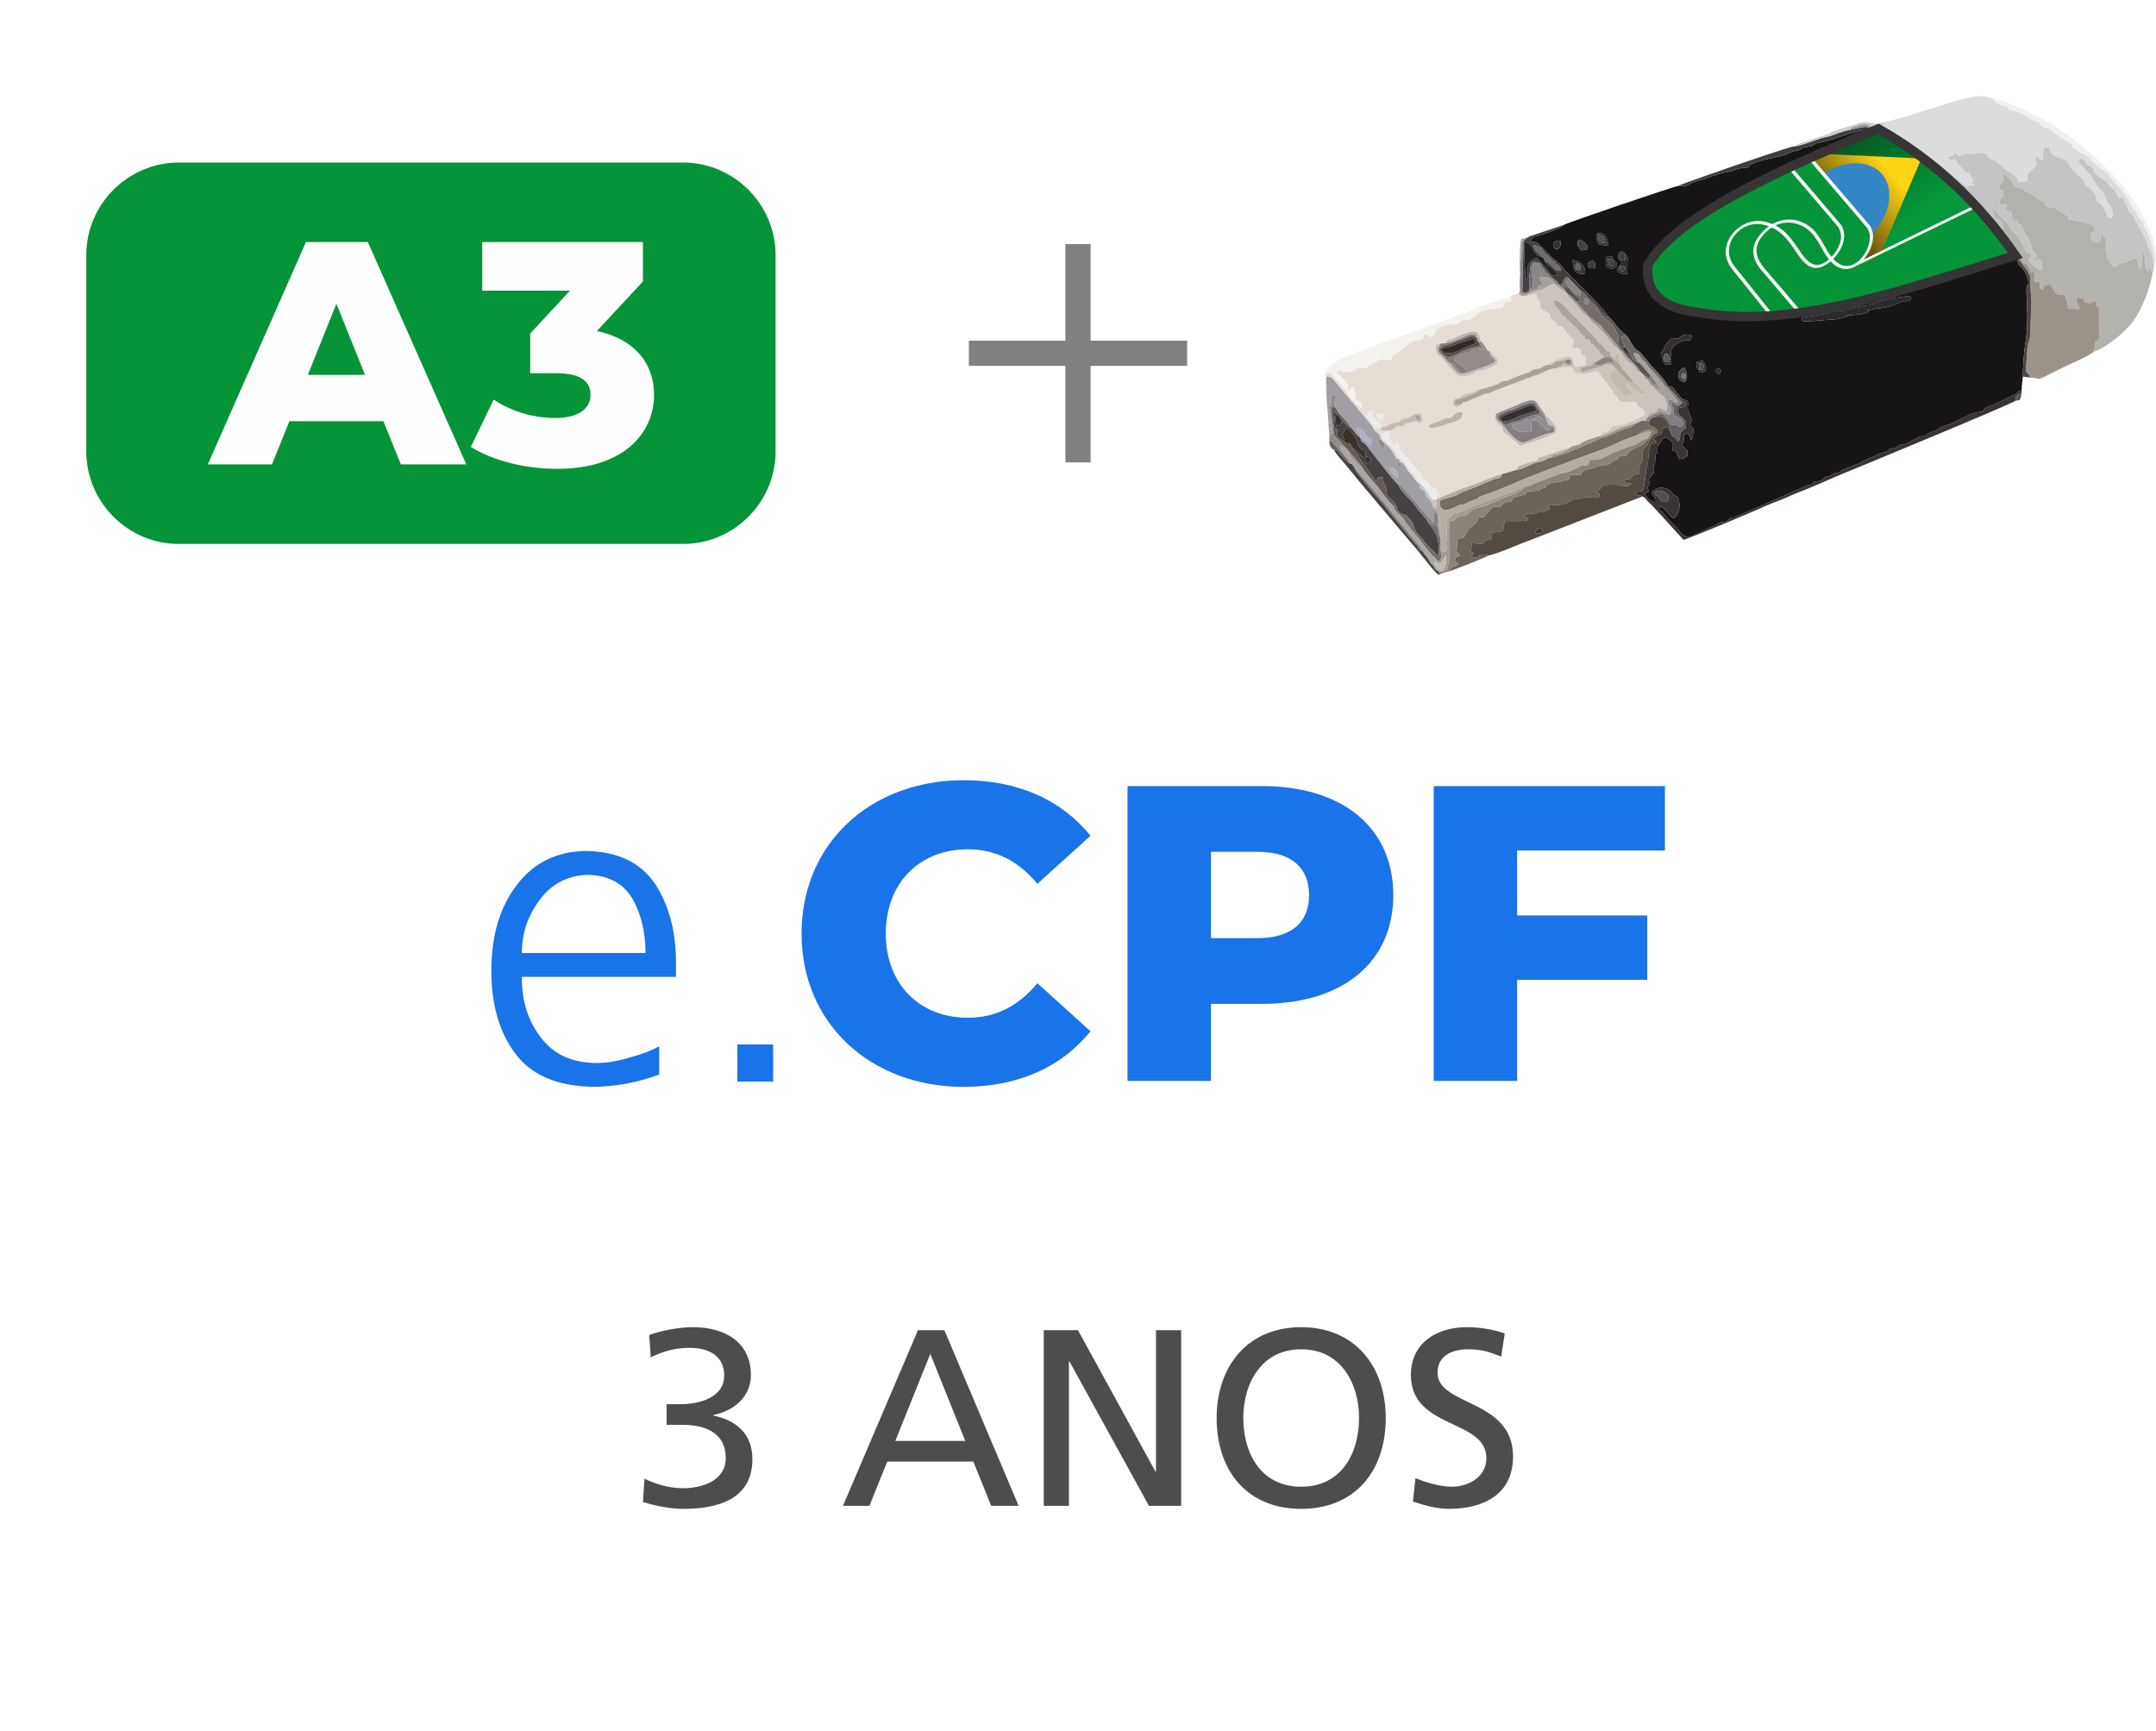 <?xml version="1.0" encoding="UTF-8"?>
<!DOCTYPE svg PUBLIC "-//W3C//DTD SVG 1.1//EN" "http://www.w3.org/Graphics/SVG/1.1/DTD/svg11.dtd">
<!-- Creator: CorelDRAW 2018 (64 Bit) -->
<svg xmlns="http://www.w3.org/2000/svg" xml:space="preserve" width="46.169mm" height="37.056mm" version="1.1" style="shape-rendering:geometricPrecision; text-rendering:geometricPrecision; image-rendering:optimizeQuality; fill-rule:evenodd; clip-rule:evenodd"
viewBox="0 0 2515.08 2018.6"
 xmlns:xlink="http://www.w3.org/1999/xlink">
 <defs>
  <style type="text/css">
   <![CDATA[
    .str0 {stroke:#373435;stroke-width:10.89;stroke-miterlimit:22.926}
    .fil0 {fill:none}
    .fil4 {fill:#059437}
    .fil6 {fill:#161415}
    .fil49 {fill:#212122}
    .fil30 {fill:#2C2A2C}
    .fil40 {fill:#314675}
    .fil60 {fill:#332A26}
    .fil53 {fill:#332E31}
    .fil72 {fill:#333333}
    .fil25 {fill:#3387C7}
    .fil47 {fill:#344E8F}
    .fil17 {fill:#34C5F3}
    .fil45 {fill:#354B79}
    .fil54 {fill:#39332C}
    .fil69 {fill:#393738}
    .fil18 {fill:#3B3434}
    .fil75 {fill:#3C3A3B}
    .fil28 {fill:#3E3E41}
    .fil78 {fill:#41392E}
    .fil46 {fill:#433C3C}
    .fil44 {fill:#443E42}
    .fil23 {fill:#444243}
    .fil41 {fill:#4B4544}
    .fil68 {fill:#4B4747}
    .fil77 {fill:#504E52}
    .fil58 {fill:#534C4B}
    .fil15 {fill:#544B43}
    .fil48 {fill:#595656}
    .fil52 {fill:#635E62}
    .fil37 {fill:#655C55}
    .fil51 {fill:#696666}
    .fil14 {fill:#6C645A}
    .fil63 {fill:#6F6D72}
    .fil20 {fill:#746C62}
    .fil33 {fill:#766D68}
    .fil62 {fill:#7A7676}
    .fil1 {fill:gray}
    .fil73 {fill:#847C73}
    .fil34 {fill:#847E82}
    .fil50 {fill:#857C79}
    .fil24 {fill:#8A8379}
    .fil42 {fill:#8A8686}
    .fil39 {fill:#918D93}
    .fil31 {fill:#938C8B}
    .fil76 {fill:#97938A}
    .fil70 {fill:#9A9797}
    .fil57 {fill:#9C9286}
    .fil13 {fill:#9C948B}
    .fil19 {fill:#A29EA5}
    .fil35 {fill:#A39C93}
    .fil65 {fill:#A39D9A}
    .fil43 {fill:#A5A29C}
    .fil32 {fill:#AAA496}
    .fil67 {fill:#AAB0C4}
    .fil27 {fill:#ABA49B}
    .fil29 {fill:#ABA5A3}
    .fil64 {fill:#AEB1B4}
    .fil22 {fill:#B3ACA3}
    .fil10 {fill:#B4B2AD}
    .fil61 {fill:#B9B4A6}
    .fil66 {fill:#BBB4AB}
    .fil74 {fill:#BEC0BB}
    .fil36 {fill:#C2BAAD}
    .fil56 {fill:#C3BCB3}
    .fil59 {fill:#C4BDB9}
    .fil12 {fill:#C4C4C4}
    .fil71 {fill:#C7C2B9}
    .fil55 {fill:#CBCBCB}
    .fil16 {fill:#CCC3BC}
    .fil9 {fill:#D5DBE1}
    .fil11 {fill:#DBDCDC}
    .fil7 {fill:#E6DDD5}
    .fil38 {fill:#EBECED}
    .fil26 {fill:#EFF0F1}
    .fil79 {fill:#F2EBE7}
    .fil21 {fill:#F4F2ED}
    .fil8 {fill:#F5F6F6}
    .fil80 {fill:white}
    .fil5 {fill:#FEFEFE;fill-rule:nonzero}
    .fil2 {fill:#1973E9;fill-rule:nonzero}
    .fil3 {fill:#4D4D4D;fill-rule:nonzero}
    .fil81 {fill:url(#id1)}
    .fil82 {fill:url(#id2)}
   ]]>
  </style>
     <clipPath id="id0">
      <path d="M1922.36 308.92c31.8,-54.7 142.77,-106.92 268.84,-158.66 63.61,35.82 116.72,85.37 159.77,147.64 -128.52,39.53 -259.1,87.32 -372.42,66.11 -40.97,-5.02 -59.29,-23.63 -56.19,-55.09z"/>
     </clipPath>
  <linearGradient id="id1" gradientUnits="userSpaceOnUse" x1="2251.24" y1="239.3" x2="2183.56" y2="150.97">
   <stop offset="0" style="stop-opacity:1; stop-color:#059939"/>
   <stop offset="1" style="stop-opacity:1; stop-color:#055C24"/>
  </linearGradient>
  <linearGradient id="id2" gradientUnits="userSpaceOnUse" x1="2192.18" y1="185.54" x2="2127.79" y2="239.77">
   <stop offset="0" style="stop-opacity:1; stop-color:#FFD412"/>
   <stop offset="1" style="stop-opacity:1; stop-color:#5C4C0B"/>
  </linearGradient>
 </defs>
 <g id="Camada_x0020_1">
  <g id="_1894209129968">
   <polygon class="fil0" points="-0,0 2515.08,0 2515.08,2018.6 -0,2018.6 "/>
   <g>
    <polygon class="fil1" points="1242.84,284.7 1272.22,284.7 1272.22,539.33 1242.84,539.33 "/>
    <polygon class="fil1" points="1130.22,426.71 1130.22,397.33 1384.85,397.33 1384.85,426.71 "/>
   </g>
   <g>
    <path class="fil2" d="M768.98 1220.31c-8.24,4.81 -19.41,9.1 -33.49,12.88 -14.08,4.47 -27.48,6.7 -40.19,6.7 -28.51,-0.34 -49.98,-10.31 -64.41,-29.88 -14.77,-18.55 -22.15,-42.08 -22.15,-70.59l179.82 0 0 -16.49c0,-36.41 -8.07,-66.98 -24.21,-91.71 -16.83,-25.07 -43.62,-37.96 -80.38,-38.64 -33.66,0.34 -60.28,13.05 -79.86,38.13 -20.26,25.42 -30.57,58.57 -30.91,99.44 -0.34,40.19 8.76,72.82 27.31,97.89 18.55,25.76 49.29,38.99 92.23,39.67 26.1,-0.34 51.52,-5.15 76.25,-14.42l0 -32.98zm-160.24 -108.71c0,-23.02 7.04,-43.8 21.13,-62.35 13.74,-18.55 32.46,-28.16 56.16,-28.85 24.05,0.69 41.39,10.13 52.04,28.34 9.96,17.86 14.94,38.81 14.94,62.86l-144.27 0zm251.43 149.93l41.73 0 0 -43.28 -41.73 0 0 43.28z"/>
    <path class="fil2" d="M1124.21 1267.71c63.38,0 114.47,-23.09 147.88,-64.85l-61.91 -56.01c-21.62,26.04 -48.14,40.29 -81.06,40.29 -56.5,0 -95.8,-39.3 -95.8,-98.26 0,-58.96 39.3,-98.26 95.8,-98.26 32.92,0 59.45,14.25 81.06,40.29l61.91 -56.01c-33.41,-41.76 -84.5,-64.85 -147.88,-64.85 -109.07,0 -189.15,74.19 -189.15,178.84 0,104.65 80.08,178.84 189.15,178.84zm348.33 -350.79l-157.22 0 0 343.91 97.28 0 0 -89.91 59.94 0c93.84,0 152.79,-48.64 152.79,-126.75 0,-78.61 -58.95,-127.25 -152.79,-127.25zm-5.9 177.36l-54.04 0 0 -100.72 54.04 0c40.29,0 60.43,18.67 60.43,50.61 0,31.44 -20.14,50.11 -60.43,50.11zm475.58 -102.19l0 -75.17 -269.73 0 0 343.91 97.28 0 0 -117.91 151.81 0 0 -75.17 -151.81 0 0 -75.66 172.45 0z"/>
   </g>
   <path class="fil3" d="M777.62 1661.94l17.91 0c26.41,0 51.08,8.51 51.08,39.04 0,26.13 -27.59,34.93 -49.9,34.93 -17.61,0 -34.34,-5.87 -44.91,-11.15l-1.76 27.3c12.92,3.81 30.53,7.93 46.96,7.93 40.51,0 80.72,-11.16 80.72,-58.12 0,-29.06 -18.49,-45.2 -45.79,-50.78l0 -0.59c23.48,-4.4 44.03,-20.84 44.03,-46.67 0,-38.75 -31.12,-55.77 -67.22,-55.77 -17.32,0 -37.87,4.11 -51.37,9.1l1.76 26.13c12.33,-6.17 27.01,-11.16 45.5,-11.16 21.43,0 40.21,8.81 40.21,32.29 0,26.12 -29.65,33.46 -50.78,33.46l-16.44 0 0 24.07zm205.76 94.51l30.82 0 20.84 -51.66 100.39 0 20.84 51.66 31.99 0 -86.59 -204.88 -30.82 0 -87.47 204.88zm142.65 -75.73l-81.6 0 40.8 -101.56 40.8 101.56zm91.58 75.73l29.35 0 0 -168.49 0.59 0 92.75 168.49 37.57 0 0 -204.88 -29.35 0 0 164.96 -0.59 0 -90.41 -164.96 -39.92 0 0 204.88zm232.77 -102.44c0,-41.68 22.31,-80.43 67.51,-80.13 45.2,-0.29 67.52,38.45 67.52,80.13 0,40.8 -20.25,80.13 -67.52,80.13 -47.26,0 -67.51,-39.33 -67.51,-80.13zm-31.11 0c0,62.23 36.1,105.96 98.62,105.96 62.53,0 98.63,-43.74 98.63,-105.96 0,-60.76 -36.39,-105.96 -98.63,-105.96 -62.23,0 -98.62,45.2 -98.62,105.96zm336.09 -98.63c-14.09,-4.99 -30.23,-7.34 -43.74,-7.34 -36.98,0 -65.75,19.37 -65.75,55.77 0,63.69 88.05,51.07 88.05,96.86 0,24.07 -23.48,33.46 -40.21,33.46 -14.97,0 -32.58,-5.87 -42.56,-9.98l-2.93 27.3c13.5,4.4 27.59,8.51 41.97,8.51 41.09,0 74.85,-17.32 74.85,-61.06 0,-67.51 -88.06,-58.41 -88.06,-97.74 0,-21.43 19.37,-27.3 35.81,-27.3 15.26,0 23.48,2.64 38.45,8.51l4.11 -27z"/>
   <g>
    <path class="fil4" d="M208.66 189.56l588.1 0c59.4,0 108.01,48.6 108.01,108.01l0 228.89c0,59.4 -48.6,108.01 -108.01,108.01l-588.1 0c-59.4,0 -108.01,-48.6 -108.01,-108.01l0 -228.89c0,-59.4 48.6,-108.01 108.01,-108.01z"/>
    <path class="fil5" d="M467.66 541.65l76.3 0 -114.83 -259.28 -72.23 0 -114.46 259.28 74.82 0 20.37 -50.37 109.64 0 20.37 50.37zm-108.53 -104.46l33.33 -82.97 33.34 82.97 -66.67 0zm337.17 -51.11l53.71 -57.79 0 -45.93 -187.43 0 0 56.67 102.23 0 -46.3 50.01 0 46.3 30.75 0c28.15,0 39.64,9.63 39.64,25.19 0,17.41 -16.3,27.04 -41.12,27.04 -24.45,0 -51.11,-7.41 -71.86,-21.48l-26.67 55.19c26.67,16.67 64.82,25.56 100.75,25.56 78.16,0 112.98,-42.23 112.98,-86.3 0,-37.04 -22.97,-65.19 -66.68,-74.45z"/>
   </g>
   <g>
    <g>
     <path class="fil6" d="M1957.81 434.62c2.37,-2.66 3.07,-4.81 6.96,-5.87 2.87,4.74 5.22,11.86 0.56,16.79 -6.85,-0.98 -7.51,-4.4 -7.52,-10.92zm46.3 -5.39c4.35,2.44 4.41,2.95 1.47,7.61 -3.54,-2.03 -6.13,-4.96 -1.47,-7.61zm-21.71 2.41c-3.8,-0.81 -3.59,-6.23 -3.13,-9.4l6.83 -1.5c4.96,6.02 6.81,14.05 -3.28,13.81l-0.42 -2.91zm-33.35 -6.8l-6.77 0.67c-2.24,-4.1 -3.85,-10.24 -4.25,-14.69 4.42,-5.04 1.92,-2.86 4.83,-8.06 1.4,-2.51 3.98,-4.21 5.96,-7.55l9.06 -0.28c4.27,-4.15 10.18,-6.23 15.66,-3.37 -1.85,8.65 -3.26,3.39 -10.14,5.93 -21.61,7.98 -10.98,15.11 -14.35,27.35zm227.29 -62.66c4.4,-0.8 2.24,-0.05 3.88,1.19 -4.49,3.53 -19.23,4.21 -25.96,4.61l1.56 0.92c-15.12,3.94 -7.8,3.16 -26.42,4.39 -5.04,0.33 -8.75,0.45 -13.53,1.13l-10.3 0.53c-5.22,-1.03 -1.83,-0.23 -4.36,-2.28 2.46,-2.57 -2.07,-0.88 3.39,-2.52l12.76 -1.85c4.88,-1.06 11.38,-1.52 15.59,-3.42 6.2,-2.8 10.7,-1.36 17.11,-2.54 5.06,-0.94 9.6,-2.7 14.87,-4.07 5,-1.29 12.37,-1.4 16.31,-2.81 17.7,-6.31 12.14,-4.14 30.19,-8.17l12.71 -1.88c7.22,0.65 3.13,0.39 5.58,2.45 -5.07,6.29 -5.86,1.32 -12.71,4.64 -7.68,3.72 -17.32,6.6 -26.69,7.34 -4.86,0.4 -8.61,2.33 -13.97,2.36zm-315.61 -49.2l-6.61 -0.17c-2.45,-4.13 -2.67,-3.22 -0.62,-7.34 6.4,-3.11 8.36,0.87 7.23,7.51zm21.19 -9.99l1.32 1.23c12.42,8.09 -16.47,17.8 -8.85,-5.36l6.17 0.04 1.36 4.09zm-33.13 15.8c-5.69,2.32 -6.68,-0.04 -11.6,-2.45 -0.97,-3.14 -2.58,-9.98 -2.54,-12.91 7.74,-0.21 16.39,8.24 14.15,15.36zm46.64 -22.4c4.99,3.68 3.17,4.73 2.84,10.84 -0.27,4.92 0.56,7.04 -0.32,12.29 -7.81,1.25 -16.11,-4.37 -8.49,-8.54l-0.37 -0.27 3.13 -4.45 -4.26 -5.49c-0.33,-4.89 -0.05,-3.51 2.14,-7.26 3.52,0.34 4.23,-0.51 5.32,2.87zm-46.66 -13.16c3.05,2.44 3.47,4.17 2.4,7.78l-6.51 1.1 -4.53 -6.18 0.85 -6.42c3.12,-0.1 5.18,1.64 7.79,3.72zm-35.49 -1.17c4.17,-1.94 2.3,-1.64 7.11,-0.85 0.69,6.07 -1.06,11.29 -7.58,8.29 -1.55,-3.95 -1.38,-3.79 0.46,-7.44zm62.04 4.72l-9.98 -1.81c-1.93,-2.97 -4.16,-8.69 -2.84,-12.19 7.32,-4.29 15.01,6.25 12.82,13.99zm81.45 -69.6c-3.61,0.06 -128.69,42.64 -131.93,44.93 -2.23,3.74 -28.66,12.55 -31.12,13.03 -5.2,1.01 -6.59,0.83 -7.24,6.13 3.99,1.84 4.93,-0.1 8.81,3.6 4.39,4.19 15.55,16.92 18.72,18.37 2.22,2.19 7.73,6.48 8.79,8.14 6.92,10.82 40.99,38.92 54.02,58.58 4.84,3.15 7.94,10.15 12.17,14.13 6.06,5.7 9.72,6.78 13.31,15.22 2.53,2.93 2.3,4.33 4.35,6.56 6.15,6.66 1.34,-2.28 17.68,18.37 4.73,5.98 19.92,20.22 21.19,26.26 4.84,-0.02 5.98,1.74 9.14,5.46 1.73,2.04 5.26,6.53 6.63,8.59l7.53 3.09c1.3,8.58 -1.94,5.84 2.08,15.11 3.21,7.44 2.66,6.8 0.66,14.04l3.84 2.91c0.01,5.09 -0.53,10.37 -2.49,13.86l-3 -7.42c-8.27,-0.71 -5.61,2.9 -5.04,8.77l-3.19 2.72c2.74,4.93 2.44,4.48 6.58,7.22l0.1 7.02c-3.76,2.51 -4.07,3.33 -9.47,3.58 -1.76,-3.07 -0.84,-3.63 -2.57,-6.71 -2.59,-4.61 -0.7,-0.87 -5.47,-3.63l-0.19 -9.73 -6.29 -5.3c-8.12,2.41 -3.61,1.49 -8,6.97 -3.93,4.88 -2.82,4.27 -2.76,11.5l-2.03 -0.11c-1.48,23.51 -1.56,8.31 -2.69,16.82 -0.24,1.82 0.01,5.04 0.08,6.95 -2.58,2.61 -2.55,3.81 -5.76,6.65 1.56,6.34 2.3,6.1 -1.31,8.99l1.35 5.37 -5.59 3.17c5.45,3.14 3.36,8.88 14.02,8.13 -0.42,-6.37 -3.11,-3.69 -4.59,-10.08 6,-8.74 18.43,-5.89 23.18,-0.03 3.75,4.63 0.86,2.33 7.17,5.19 2.95,9.41 3,19.2 -5.21,25 -6.3,-3.61 -9.23,-13.54 -17.78,-14.14 0.9,6.11 3.73,4.56 7.6,10.15 5.9,8.54 14.39,13.75 17.26,19.06 2.14,3.92 7.42,6.54 12.05,6.74 4.63,-1.91 3.14,-2.18 9,-4.06 3.31,-1.06 5.34,-2.97 9.18,-4.69 3.52,-1.59 4.65,-2.28 8.43,-3.51 5.81,-1.91 4.81,-3.56 9.01,-4.71 5.02,-1.37 5.4,0.56 9.59,-3.2 5.71,-5.12 3.79,-0.7 9.52,-3.89l81.52 -35.84c5.66,-2.47 4.71,1.08 8.33,-4.7 8.32,-1.4 7.64,0.73 13.02,-5.4 8.39,-1.82 4.05,-0.8 9.9,-3.76 1.59,-0.8 3.94,-1.04 5.47,-1.55 4.65,-1.57 1.25,-1.37 4.73,-2.89l21.16 -8.37c8.72,-5.92 15.36,-6.33 19,-9.06 5.07,-3.8 6.94,-1.86 11.04,-3.92 5.76,-2.9 1.53,-4.18 11.27,-4.03 3.84,-3.39 1,-2.85 6.78,-4.18 1.37,-0.31 3.2,-0.42 4.68,-0.83l12.33 -6.36c3.82,-3.19 4.95,-2.39 10.17,-2.72 7.14,-6.75 7.91,-3.22 15.15,-8.12 7.42,-5.02 10.31,-4.25 16.78,-7.1l15.77 -7.69c4.68,-3.03 12.96,-5.29 18.77,-5.63 3.7,-3.97 3.98,-5.03 9.72,-6.88 9.95,-3.21 22.34,-10.49 24.59,-11.32 12.13,-4.46 2.17,-3.84 12.04,-6.93 -0.01,-3.8 0.98,-11.5 1.44,-15.8 -0.23,-7.1 1.45,-30.46 2.7,-37.4 2.24,-12.52 2.78,-25.33 2.44,-38.19 -0.19,-7.15 -0.4,-12.24 -0.83,-19.14 -1.07,-17.18 3.8,-9.46 1.8,-17.79 -0.9,-3.75 -3.58,-10.76 -6.54,-13.74 -7.11,-7.16 -3.81,-3.8 -7.29,-12.69 -2.99,-1.01 -0.1,-0.8 -4.78,-0.47 -8.94,0.22 -272.67,95 -376.58,61.13 -4.96,-1.61 -17.56,-7.5 -20.91,-7.93 -7.08,-0.52 -10.44,-4.51 -15.01,-9.1 -12.08,-12.15 -11.75,-6.24 -9.82,-32.23 0.65,-8.75 4.02,-3.15 6.08,-15.71l4.74 -0.44c3.01,-2.72 6.95,-9.46 10.8,-13.16 15.26,-14.65 22.51,-20.42 41.28,-32.19 33.24,-20.85 94.32,-47.89 131.51,-63.45 21.22,-8.88 47.38,-18.9 67.38,-29 -1.85,-8.41 -12.03,-5.95 -17.98,-5.01 -9.67,1.53 -33.3,11.83 -48.34,14.04 -4.62,0.69 -3.35,2.69 -8.15,3.84 -3.37,0.8 -7.04,0.41 -10.12,2.29 -3.98,2.43 1.99,1.24 -8.91,3.22 -2.24,0.42 -6.3,2.39 -8.97,3.57 -6.93,3.08 -23.58,5.7 -29.68,7.59 -10.38,3.21 -13.04,3.88 -15.44,8.08 -16.31,0.63 -14.68,3.67 -21.35,4.72 -17.85,2.83 -22.49,7.36 -40.32,11.71 -5.14,1.25 -5.61,3.22 -9.03,4.4 -2.51,0.86 -8,0.42 -11.66,0.96z"/>
     <path class="fil7" d="M1744.58 488.05l0.48 -5.34c3.5,-2.1 16.85,-6.84 21.66,-9.07 25.79,-11.95 23.9,-6.27 30.24,2.36 2.51,3.42 4.19,5.19 5.78,9.49l3.31 0.76c4.53,7.5 11.09,8.85 9.13,17.95 -3.38,3.43 -36.05,15.05 -42.2,15.8 -1.1,-1.48 -18.03,-16.29 -19.87,-16.98 -0.27,-9.43 -7.26,-6.18 -8.53,-14.96zm-77.98 10.13c1.92,-4.83 3.99,-3.94 8.89,-5.47 3.15,-0.98 6.7,-3.33 10.21,-4.39 5.5,-1.67 5.1,0.33 9.79,-3.48 4.16,-3.38 4.36,-5.5 10.6,-3.5 0.92,8.92 -9.09,10.78 -16.32,12.58 -7.98,1.96 -14.52,7.29 -23.17,4.25zm-60.74 -15.06l7.41 -0.51c0.48,4.69 0.77,2.61 -0.8,7.11 -6.54,-1.1 -6.6,-6.57 -6.62,-6.6zm5.2 15.26c10.37,-0.6 7.54,-5.02 20.74,-5.76 5.08,-6.43 5.12,-2.76 11.64,-5.71 5.3,-2.41 7.29,-5.47 13.72,-3.87l2.53 6.81 -3.56 4.01c-4.93,-3.21 -2.61,-2.76 -13,-0.4 -5.26,1.19 -2.84,0.77 -6.64,3.58 -9.15,0.78 -5.25,-0.81 -11.62,3.92 -2.76,2.06 -10.52,1.46 -14.11,1.16l0.13 -3.81c-6.11,3.16 -5.37,1.43 -7.33,-1.32 -2.3,-3.26 -1.51,-1.49 -3.45,-3.39 -2.82,-2.77 -0.05,-0.84 -2.47,-4.19 -1.82,-2.53 -0.93,-0.08 -3.72,-3.5 0.14,-0.41 0.31,-1.46 0.4,-1.25l1.75 -3.52c3.11,-3.46 0.56,-2.11 5.53,-1.4 0.2,3.96 1.02,3.46 -1.78,5.24 2.38,1.93 3.07,3.02 5.16,4.8 2.35,2.02 3.51,3.12 6.25,5.18l-0.18 3.44zm69.31 -97.51l6.17 -0.65c2.17,-5.49 2.93,-2.74 8.37,-5.26 27.21,-12.6 29.23,-10.17 32.61,3.39 4.85,2.53 5.44,10.59 10.22,11.55 7.66,4.11 -2.21,-0.62 8.97,8.33l-0.44 6.21c-6.6,4.19 -15.97,8.2 -23.1,8.13 -3.26,3.25 -11.66,6.67 -16.77,6.43 -10.61,-0.49 -13.47,-11.3 -24.01,-20.93 -5.52,-5.03 -9.27,-6.92 -6.69,-16.35l4.66 -0.85zm81.23 -55.28l2.04 5.43c-11.05,1.55 -6.79,0.57 -11.41,7.7 -5.23,0.66 -22.69,2.82 -26.52,5.2 -3.49,2.15 -1.29,1.86 -3.92,3.85 -12.39,9.38 -13.14,4.42 -16.67,5.93 -7.39,7.25 -6.13,3.38 -15.71,4.87 -3.85,0.61 -10.27,3.18 -13.69,5.07 -3,6.79 -0.25,4.02 -6.67,9.67 -6.18,-2.96 -1.15,-3.17 -8.11,-3.53l-1.39 6.01c-14.98,4.85 -6,-4.48 -26.77,13.85 -8.69,7.67 -5.73,-1.75 -10.11,10.22 -7.26,0.82 -9.51,-3.75 -16.32,1.71 -4.32,3.47 -3.08,1.68 -6.9,3.3 -3.54,1.5 -0.96,1.5 -4.98,4 -3.29,0.36 -7.57,-0.26 -10.62,0.72 -2.49,0.8 -3.49,2.78 -6.43,3.7 -3.71,1.15 -14.1,0.25 -17.26,-1.45 -0.51,5.52 -0.72,2.23 1.82,5.15l7.21 7.52c3.82,4.51 2.87,3.05 3.43,11.23 6.97,-2.03 -2.13,-4.54 7.27,-4l1.78 15.23c6.13,0.89 6.5,2.76 6.56,8.84 -3.51,-1.43 -10.4,-9.04 -10.6,-9.3 -7.21,-9.53 -1.83,-4.9 -12.75,-16.67l-13.01 -15.48 -5.69 1.16 0.72 11.63 0.38 -7.82c5.96,-0.39 7.16,2.44 10.56,6.36l38.51 46.07c1.84,2.82 1.07,1.94 3.38,4.51 2.58,2.87 1.55,2.93 3.51,5.49 3.98,5.2 5.66,1.72 7.89,11.29l2.72 2.67c2.64,1.82 6.64,5.52 8.78,8.45 3.38,4.67 3.81,5.49 6.18,10.67l4.08 1.61 -0.14 2.34c5.25,-0.24 8.31,9.73 11.86,12.97 5.27,4.8 6.53,11.11 12.09,12.87 0.89,-5.01 -2.6,-2.84 -5.13,-7.4 -3.89,-7.05 0.91,-2.1 -5.73,-7.89 -4.41,-3.86 -4.94,-9.61 -11.55,-14.65 -4.85,-3.7 -6.8,-9.74 -11.45,-14.16 -4.74,-4.5 -11.24,-8.24 -10.67,-15.48l7.53 -0.89c1.49,4.1 -0.07,6.19 5.31,14.47 5.27,-1.28 1.6,-1.08 5.49,-2.45 2.46,3.27 1.53,3.23 1.7,7.66 3.81,3.52 5.54,6.92 9.6,10.36 4.19,3.56 1.76,3.13 4.23,6.13 2.43,2.95 2.68,0.41 5.14,4.99 2.57,4.77 0.39,2.04 4.69,5.22 3.84,2.85 1.32,2.64 3.81,6.56 3.45,5.43 7.75,4.27 9.58,11.7l4.86 0.81c3.06,4.64 0.84,5.45 5.83,6.61 -4.9,1.01 -1.9,2.57 -6.43,6.31l-4.22 -1.87c2.54,3.8 2.39,3.32 6.68,2.15 4.86,-3.33 29.45,-13.16 35.94,-15.08 13.64,-4.07 26.77,-11.57 39.93,-14.52l17.67 -5.34 0.98 -3.63c3.12,-1.49 9.42,-3.13 13.41,-4.83 7.17,-3.03 6.9,0.93 11.65,-5.87 5.25,-0.45 28.58,-9.61 34.77,-10.79 3.35,-2.27 4.04,-2.36 8.01,-3.26 6.33,-1.42 4.63,-1.81 9.17,-4.38 1.45,-0.82 17.23,-6.27 19.59,-6.48 4.07,-8.82 5.94,0.27 14.08,-11.54 5.27,-0.2 16.46,-2.08 20.5,-4.58 7.47,-4.64 26.12,-7.62 11.84,-16.81 -4,-2.57 -3.11,-3.43 -5.52,-6.88 -7.04,-1.13 -12.18,1.83 -17.12,-0.9 -6.31,-3.49 -2.07,-1.66 -4.77,-5.4 -1,-1.38 -2.08,-1.44 -2.92,-2.67 -1.41,-2.09 0.07,-0.87 -1.24,-3.28l-13.41 -17.14c-7.05,-11.44 -7.11,-3.27 -22.37,-3.53 -11.91,-0.21 -8.04,-2.15 -12.58,-7.42 -2.97,-0.11 -7.01,-0.77 -9.63,-0.33 -4.2,0.71 -2.58,1.81 -8.5,1.53 -7.92,-0.44 -18.71,7.16 -27.33,9.22l-47.36 17.84c-2.81,1.73 -3.02,1.69 -6.5,2.42 -8.75,1.85 -6.58,3.11 -14.23,5.27 -5.62,1.58 -3.88,3.42 -13.19,4.78l-2.76 3.23c-3.3,2.89 -4.89,3.16 -9.29,0.83 -1.18,-10.55 5.64,-8.23 9.9,-10.88 2.07,-1.29 0.56,-1.38 3.16,-2.38 3.4,-1.29 5.89,-0.42 11.11,-2.77 4.42,-2.01 3.84,-3.17 9.32,-3.68 3.05,-0.13 17.85,-4.76 20.01,-6.24 6.17,-4.19 3.61,-1.87 10.39,-3.55 3.94,-0.97 5.28,-2.72 9.54,-4.05 3.59,-1.11 6.45,-2.6 9.66,-3.69 10.49,-3.51 -0.28,1.73 9.2,-3.96 3.3,-1.98 7.53,-1.44 10.73,-3.03 3.46,-1.73 2.4,-2.64 7.78,-3.5 5.63,-4.07 5.88,-3.88 12.28,-6.66 6.61,-2.87 5.79,-3.45 14.59,-3.02l1.8 3.79 3.17 8c3.81,0.89 8.37,-0.81 12.44,-2.11l-0.25 -10.09 -5.09 -1.62c-0.72,-8.44 -1.81,-7.75 -10.24,-7.81 -0.42,-5.44 0.48,-3.56 1.44,-8.75l-7.5 -8.84c-2.17,-2.8 -0.51,-1.24 -3.64,-4.35 -1.54,-1.52 -1.73,-2.09 -3.13,-3.75 -7.11,0.27 -2.23,1.62 -4.46,1.29 -2.29,-5.22 1,-1.92 -3.51,-6.71 -2.66,-2.82 -1.9,-1.83 -4.85,-4.05 -2.45,-3.94 4.68,-2.99 -11.5,-10.67 -0.89,-21.26 -3.42,0.3 -4.79,-17.46l-11 1.94c-3.93,0.68 -6.61,1.49 -9.61,-1.76 -3.6,-0.6 -6.56,1.05 -10.18,2.7z"/>
     <path class="fil8" d="M2072.41 327.52l2.79 -5.33c3.58,1.07 17.58,17.13 18.74,20.98l-5.19 2.35 -16.35 -18zm25.66 -31.06l7.66 0.1c5.05,5.28 10.01,10.89 14.64,16.22 4.17,4.8 15.69,12.8 4.95,17.61 -23.57,10.54 -22.12,9.98 -37.89,-8.44 0.73,-5.86 0.61,-5.92 5.77,-8.01 3.92,-1.59 6.26,-2.97 10.4,-3.49 0.59,8.18 -2.47,4.59 -8.39,9.16l10.19 12.69 17.05 -6.57c-6,-10.14 -18.05,-18.19 -24.37,-29.27zm34.81 7.38l11.08 12.36c10.03,-1.87 16.66,-10.5 26.64,-5.59 -2.3,2.32 -21.7,10.66 -25.36,10.72 -6.23,0.11 -7.93,-2.22 -11.4,-6.19 -10.72,-12.25 -16.03,-11.37 7.91,-21.48 9.65,-4.09 12.38,-2.27 18.7,4.55l-1.28 4.95 -16.44 7.08c-0.47,-10.46 3.8,-4.56 10.06,-10.76 -3.82,-4.44 -5.31,-2.38 -10.07,-0.38 -3.35,1.42 -7.25,2.82 -9.84,4.74zm38.61 -15.93c4.11,5.62 13.23,10.69 14.45,17.12l-4.68 1.7c-4.02,-2.02 -14.55,-13.53 -17.37,-17.51 0.83,-5.83 1.15,-5.38 6.43,-7.5 3.46,-1.39 6.59,-3.39 10.17,-3.25 -4.68,11.04 -3.04,3.42 -8.99,9.44zm24.05 -10.07l2.96 3.07c11.13,-0.06 22.21,-15.97 33.24,0.37l-1.42 5.06 -23.95 10c-2.16,-11.22 8.32,-5.52 17.21,-13.77 -3.01,-4.66 -3.09,-4.24 -8.23,-2.05 -3.17,1.34 -6.49,2.75 -9.54,4.07 -8.06,3.49 -13.26,0.71 -17.71,-5.56l0.93 -4.49c3.61,-2.72 20.36,-9.8 24.74,-10.02 0.64,9.41 -11.76,7.14 -18.23,13.34zm30.6 -14.9l2.55 -5.08 20.97 19.54 -5.19 3.09c-4.41,-2.29 -15.61,-13.31 -18.33,-17.55zm-12.03 -11.04c1.66,-4.08 8.81,-4.6 8.42,1.8 -5.02,1.6 -4.91,2.04 -8.42,-1.8zm26.46 4.56c1.53,-6.6 5.39,-6.37 11.62,-8.96 4.19,-1.74 10.07,-4.84 14.24,-5.15l0.01 4.89 -17.94 8.09c6.38,11.23 22.03,-12.49 33.82,0.48 6.42,7.05 -1.18,9.28 -6.72,11.61 -5.29,2.21 -11.19,5.73 -16.65,6.06 -0.42,-7 1.36,-5.33 7.9,-8.14 3.25,-1.39 7.18,-2.68 10.18,-4.79l-3.46 -3.58c-11.11,1.19 -23.97,15.59 -33,-0.5zm-41.11 -16.49l3.4 13.31 -2.46 1.2 -20.64 8.9 -43.7 17.8 -21.03 9.29c-5.27,-0.4 -4.48,-1.22 -9.12,-2.9 -2.37,2.23 -6.44,4.45 -9.51,5.88 -5.76,2.69 -3.66,3.54 -8.79,5.88 -16.63,7.58 -10.39,5.81 -19.04,10.34l0.99 3.3 1.23 4.04c-3.99,1.91 -4.14,1.74 -7.78,0.96 -4.01,-2.09 -1.27,1.25 -3.75,-4.16 -3.33,2.79 -6.08,3.51 -8.75,5.94 -2.87,2.61 -5.59,3.24 -9.49,5.18l-0.08 2.41c1.17,3.85 15.72,20.58 19.64,23.64 3.45,-1.2 6.92,-2.69 10.31,-4.12 2.23,-0.95 2.91,-1.55 5.46,-1.53 5.16,0.03 5.94,2.52 5.95,2.52l-24.97 10.86c-5.67,-4.89 -14.59,-18.91 -19.32,-21.48 -5.84,-0.35 -10.06,5.21 -22.35,7.31 -2.68,0.46 -6.87,1.62 -9.39,1.91l-17.88 1.34c-4.43,-0.09 -3.48,-1.61 -8.78,-0.87 -20.23,2.87 -6.76,-2.65 -21.62,-0.99l3.11 2.64c-5.24,0.48 -9.79,-0.9 -14.65,-2.15l-0.2 2.58 3.51 4.04c3.35,0.42 15.95,6.31 20.91,7.93 103.91,33.87 367.64,-60.91 376.58,-61.13l2.49 -2.54 -5.46 -10.42c-1.75,-1.12 -22.33,-28.93 -25.19,-32.88 -7.59,-10.45 -19.15,-20.32 -28.28,-29.24 -10.79,-10.52 -18.78,-17.27 -30.77,-26.65l-32.87 -23.82c-6.33,-1.66 -12.4,-8.41 -17.73,-9.32l-2.71 -0.23c3.58,3.42 2,2.08 4.05,6.9l7.4 0.59 -1.06 3.92c12.73,1.69 8.83,5.38 11.24,8.26l4.22 2.48c1.58,14.46 9.79,5.79 3.8,11.92 5.36,2.76 1.65,0.98 3.26,6.91 -12.88,7.33 0.28,8.41 -16.88,16.63 -5.88,2.82 1.93,0.26 -11.26,6.8 -4.49,2.23 -8.79,6.29 -11.97,7.08l-0.05 3.79z"/>
     <path class="fil9" d="M2189.93 156.8l-3.21 0.93c-20,10.1 -46.16,20.12 -67.38,29 -37.19,15.56 -98.28,42.6 -131.51,63.45 -18.77,11.77 -26.02,17.55 -41.28,32.19 -3.86,3.7 -7.8,10.44 -10.8,13.16 -2.66,6.71 -6.32,12.01 -7.36,19.55 -1.69,12.16 2.06,12.9 2.99,21.24l4.75 5.88c4.47,2.87 4.27,5.27 10.12,6.78l0.2 -2.58c4.86,1.25 9.42,2.64 14.65,2.15l-3.11 -2.64c14.86,-1.66 1.39,3.86 21.62,0.99 5.29,-0.74 4.35,0.78 8.78,0.87l17.88 -1.34c2.51,-0.29 6.71,-1.45 9.39,-1.91 12.29,-2.1 16.51,-7.66 22.35,-7.31 -1.92,-5.07 -4,-5.05 -6.66,-9.66l3.17 -4.48 6.41 4.25 0.08 -2.41c3.9,-1.94 6.62,-2.57 9.49,-5.18 2.67,-2.44 5.43,-3.15 8.75,-5.94 2.48,5.41 -0.26,2.08 3.75,4.16 -0.49,-4.41 -1.11,-1.24 0.36,-4.78l6.19 -0.22 -0.99 -3.3c8.65,-4.53 2.41,-2.76 19.04,-10.34 5.14,-2.34 3.03,-3.19 8.79,-5.88 3.07,-1.43 7.14,-3.65 9.51,-5.88 -5.09,-5.18 -63.16,-30.1 -69.3,-37.26l70.05 5.46 -13.49 -51.44 64.35 29.69c5.03,-5.16 19.17,-39.18 21.4,-41.83 1.97,-2.34 -0.73,-0.06 2.12,-1.26 6.36,11.32 12.15,40.91 18.4,49.04l0.05 -3.79c3.18,-0.78 7.47,-4.84 11.97,-7.08 13.19,-6.54 5.38,-3.98 11.26,-6.8 17.15,-8.22 4,-9.29 16.88,-16.63 -1.61,-5.94 2.1,-4.15 -3.26,-6.91 5.99,-6.13 -2.22,2.53 -3.8,-11.92l-4.22 -2.48c-2.41,-2.88 1.49,-6.57 -11.24,-8.26l1.06 -3.92 -7.4 -0.59c-2.05,-4.83 -0.46,-3.49 -4.05,-6.9l2.71 0.23 -12.4 -9.46c-2.4,0.48 0.04,2.08 -3.4,-0.69l-3.69 2.02z"/>
     <path class="fil10" d="M2323.51 253.4c1.66,3.7 2.02,3.28 5.07,5.93l-1.52 -4.64c4.31,0.15 1.31,-1.01 4.74,1.17 0.32,0.21 0.8,1.07 1.04,1.3 5.53,5.04 4.46,2.2 3.41,9.29l-3.7 -1.77c1.61,4.18 5.51,6.76 7.71,10.89 1.43,2.7 0.66,3.53 3.39,5.69 3.42,2.69 3.2,0.31 4.5,5.79l-0.25 -0.13c5.31,1.49 -0.78,-1.43 6.18,7.68 1.21,1.59 3.25,6.77 4.42,9.03 3.7,7.2 3.44,1.98 7.15,6.5 2.59,3.15 1.43,5.99 5.11,8.54l1.9 -4.69c2.14,3.13 -0.15,8.24 0.63,14.43l6.16 0.36c0.36,5.76 -0.99,5.07 2.57,9.22 3.98,-3.17 0.99,-1.56 3.7,-5.57l6.47 -0.5 3.39 5.71c2.08,2.53 2.55,6.72 10.11,6.37 3.36,-0.89 0.62,1.26 3.01,-1.64 1.4,6.78 3.23,9.92 3.97,17.68l13.18 0.45c-0.22,-6.09 -4.48,-4.06 -2.97,-14.88 2.91,2.21 3.17,2 7.33,2.51 1.36,5.55 4.01,5.22 9.39,5.37l3.96 -3.44c6.28,8.24 -3.39,3.54 5.03,8.98 0.32,13.94 -0.7,21.51 1.1,35.12l-5.89 5.41c0.1,5.86 1.03,4.75 -2.05,9.41l1.17 1.07c14.59,-4.56 35.94,-22.72 44.81,-34.32 11.51,-15.02 19.81,-39.12 23.45,-57.22l-3.12 -5.49c-0.09,-0.04 -0.4,-0.17 -0.47,-0.21 -0.17,-0.09 -0.83,-0.68 -1.24,-0.96l-0.6 5.43c-1.93,-3.68 -0.05,-1.55 -2.47,-3.32 -0.18,-2.7 -0.74,-19.88 -4.27,-21.27l-1.25 20.95c-4.83,-1.98 -3.72,-7.74 -4.37,-12.91 -0.87,0.14 -10.11,2.68 -10.88,3.02l-1.48 2.07c-15.54,1.66 -7.54,5.39 -16.41,4.54 -10.52,-14.58 -3.72,-7.02 -6.62,-14.85 -0.66,-1.76 -2.52,0.49 -0.99,-9.29 0.75,-4.79 -0.35,-3.34 -0.23,-8.47l-5.85 -4.43 -1.15 8.01c-5.42,2.2 -7.92,-0.62 -11.22,-3.42 0.69,-7.17 0.92,-4.92 5.31,-8.15l-0.98 -6.48c-9.7,-4.12 -19.57,-5.9 -28.92,-7.22 -2.59,-3.55 0.77,-2.09 -4.89,-6.3 -6.8,-5.08 -2.85,-0.92 -8.38,-5.24 -6.54,-5.11 -14.77,1.09 -15.17,-10.17 -4.43,1.77 -11.29,-6.05 -16.7,-8.37 -12.87,-5.55 -3.95,-5.61 -18.3,-7.99 -1.01,-3.69 -7.36,-10.98 -10.25,-14.23 -4.3,-0.31 -3.1,-1.07 -6.4,1.21 9.07,4.34 -2.13,7.82 -2.55,15.42 5.09,2.69 5.56,0.08 6.05,8.16l-4.9 4.52 0.27 5.56 7.94 -0.36 -0.91 7.45 6.32 0.83 1.39 9.52 4.97 0.64c1.99,4.76 1.67,4.24 6.05,6.33 1.51,3.38 1.44,6.9 3.83,9.71 7.11,8.39 7.78,16.81 8.43,18.66 1.46,4.17 3.68,2.86 5.69,6.99l-4.49 4.22 7.59 0.33c3.45,3.91 2.82,6.99 2.19,12.09 -5.97,-1.43 -13.84,-9.61 -15.36,-12.34 2.6,-5.35 2.03,0.86 3.66,-5.84 -4.83,-4.92 -5.09,0.82 -8.47,-7.44 -1.02,-2.49 -4.07,-8.33 -5.48,-10.91 -3.93,-7.22 -10.09,-7.1 -13.49,-17.88 -0.19,-0.25 -9.38,-7.07 -13.48,-13.61 -1.87,-2.96 -1.19,-2.24 -5.25,-2.54 0.88,5.02 3.29,2.67 3.23,10.34l-3.56 -1.44z"/>
     <path class="fil11" d="M2197.01 142.52l0.1 7.9c-3.85,-0.2 -2.04,-1.21 -6.56,-3.73l-4.15 1.82c3.53,4.07 5.23,1.55 7.21,6.27 3.44,2.77 1,1.17 3.4,0.69 3.38,-1.61 16.9,7.07 21.59,9.43 7.07,3.57 12.64,10.29 20.78,10.82 1.36,5.94 2.38,2.39 6.2,7.31 7.21,-1.21 7.74,3.6 14.42,6.73l28.75 24.3c2.31,1.69 4.66,2.73 6.36,4.59 3.35,-3.7 3.87,-2.41 8.94,-2.41l-4.17 -2.57 2.12 -4.97c-3.38,-2.2 -3.4,-1.69 -4.04,-7.01 -8.47,-0.75 -4.99,-1.33 -9.77,-6.01 -7.14,-6.99 -2.67,-2.05 -6.63,-9.99 -3.98,0.53 -5.26,2.44 -8.83,-0.49 1.36,-4.29 -0.87,-0.62 3.7,-2.84 4.36,-2.12 0.75,0.15 4,-4.37l3.34 3.89c10.3,-0.45 0.36,-2.24 15.87,-2.49 6.61,-0.11 8.81,-2.29 16.61,-0.53 4.83,6.18 2.07,4.52 9.84,8.09 4.42,2.04 7.77,7.58 20.68,15.6 7.32,4.54 4.33,3.61 8.14,9.46 5.52,0.51 4.88,0.8 9.87,-0.92 1.15,-15.08 -0.65,-6.21 7.23,-14.2 7.88,-7.98 -0.01,-6.77 3.38,-14.88 4.54,3.09 1.02,4.73 8.51,4.21 -1.21,-6.1 -2.18,-8.96 1.31,-14.53 7.19,0.46 4.19,2.11 7.41,6.42 4.36,5.83 15.47,6.58 18.92,10.38 4.36,4.81 1.55,5.86 9.25,12.19 2.41,1.98 1.24,1.37 3.12,3.67 4.03,4.92 4.72,0.48 7.21,7.71 2.94,8.53 1.52,3.07 6.59,7.73 10.81,9.96 6.04,10.96 7.75,14.11 1.82,3.33 5.55,-0.5 11.77,15.95 1.62,4.28 1.68,5.13 6.52,3.87 1.33,-4.52 0.95,-7.37 -1.19,-11.47 -1.75,-3.36 -3.88,-5.04 -5.09,-8.35 -6.56,-17.95 -5.07,-5.11 -15.98,-24.73 -7.1,-12.76 0.49,0.09 -12.15,-14.78 -3.26,-3.83 -4.37,-3.29 -4.62,-9.06l5.73 0.08c1.17,1.72 2.53,5.11 3.78,6.36 2.15,2.14 5.27,1.98 6.93,4.37 4.87,6.98 -1.65,4.59 9.85,11.5 7.58,4.54 5.83,4.52 11.07,10.44 5.47,6.17 6.34,4.21 9.23,13.3l5.23 -1.01c0.53,2.89 5.13,12.14 6.54,15.11 2.45,5.18 1.26,2.37 4.54,5.68 3.29,3.32 1.8,4.48 3.72,7.6 1.09,1.77 0.63,0.34 2,2.57 4.05,6.54 11.71,20.46 12.47,27.71 5.38,4.3 5.45,16.7 6.8,23.85l1.51 -11.28c-1.05,-6.31 -7.13,-29.11 -10.53,-33.74 -3.6,-4.89 -1.73,-4.38 -3.35,-8.41 -0.47,-1.17 -3.72,-3.95 -5.03,-5.91 -1.54,-2.28 -2.39,-5.32 -3.8,-7.44 -2.52,-3.8 -2.34,-1.2 -4.81,-5.56 -0.99,-1.74 -2.72,-5.26 -3.78,-7.46 -2.21,-4.64 -12.11,-16.41 -16.88,-21.2l-7.28 -9.8c-1.12,-1.63 -9.66,-5.24 -17.84,-14.69 -7.03,-8.13 -10.38,-7.83 -13.36,-9.16 -2.86,-1.28 -2.41,-2.73 -6.03,-4.58 -6.55,-3.35 -1.98,-1.01 -5.23,-5.59l-19.65 -13.06c-3.62,-2.73 -1.42,-3.07 -6.38,-4.99 -3.34,-1.3 -5.21,-1.08 -7.79,-3.44 -7.3,-6.63 -6.6,-4.16 -13.93,-7.74 -2.17,-1.06 -4.21,-4.24 -14.08,-8.19 -8.71,-3.49 -8.56,0.7 -14.07,-7.33 -5.72,-0.34 -11.88,-2.77 -15.08,-7.86 -2.72,-2.14 -10.54,-3.13 -14.55,-3.38l-3.21 0c-20.56,1.35 -85.97,26.51 -110.49,30.46z"/>
     <path class="fil12" d="M2245.6 183.04c7.9,5.76 13.74,9.74 21.19,15.99 6.78,5.7 13.53,11.6 20.25,16.97 19.24,15.39 29.74,33.24 36.47,37.4l3.56 1.44c0.06,-7.66 -2.35,-5.32 -3.23,-10.34 4.06,0.3 3.38,-0.42 5.25,2.54 4.11,6.54 13.29,13.36 13.48,13.61 3.4,10.78 9.56,10.67 13.49,17.88 1.41,2.58 4.46,8.42 5.48,10.91 3.38,8.26 3.64,2.52 8.47,7.44 -1.63,6.69 -1.05,0.48 -3.66,5.84 1.52,2.73 9.39,10.91 15.36,12.34 0.63,-5.09 1.26,-8.18 -2.19,-12.09l-7.59 -0.33 4.49 -4.22c-2.01,-4.13 -4.23,-2.83 -5.69,-6.99 -0.65,-1.85 -1.32,-10.27 -8.43,-18.66 -2.39,-2.81 -2.32,-6.32 -3.83,-9.71 -4.38,-2.09 -4.06,-1.57 -6.05,-6.33l-4.97 -0.64 -1.39 -9.52 -6.32 -0.83 0.91 -7.45 -7.94 0.36 -0.27 -5.56 4.9 -4.52c-0.5,-8.08 -0.96,-5.47 -6.05,-8.16 0.42,-7.6 11.62,-11.08 2.55,-15.42 3.3,-2.28 2.1,-1.52 6.4,-1.21 2.89,3.25 9.24,10.54 10.25,14.23 14.34,2.38 5.43,2.44 18.3,7.99 5.4,2.33 12.26,10.14 16.7,8.37 0.4,11.26 8.62,5.06 15.17,10.17 5.53,4.33 1.58,0.16 8.38,5.24 5.66,4.22 2.3,2.75 4.89,6.3 9.35,1.32 19.22,3.09 28.92,7.22l0.98 6.48c-4.39,3.23 -4.62,0.98 -5.31,8.15 3.3,2.81 5.8,5.62 11.22,3.42l1.15 -8.01 5.85 4.43c-0.11,5.13 0.99,3.67 0.23,8.47 -1.53,9.78 0.33,7.53 0.99,9.29 2.9,7.83 -3.91,0.27 6.62,14.85 8.87,0.84 0.87,-2.89 16.41,-4.54l1.48 -2.07c0.77,-0.34 10.01,-2.89 10.88,-3.02 0.65,5.17 -0.46,10.93 4.37,12.91l1.25 -20.95c3.53,1.38 4.09,18.57 4.27,21.27 2.41,1.78 0.54,-0.35 2.47,3.32l0.6 -5.43c0.41,0.29 1.07,0.88 1.24,0.96 0.08,0.03 0.38,0.16 0.47,0.21l3.12 5.49 1.53 -5.64c-1.35,-7.15 -1.42,-19.55 -6.8,-23.85 -0.76,-7.25 -8.42,-21.16 -12.47,-27.71 -1.37,-2.22 -0.92,-0.8 -2,-2.57 -1.92,-3.13 -0.42,-4.28 -3.72,-7.6 -3.28,-3.31 -2.09,-0.5 -4.54,-5.68 -1.41,-2.97 -6.01,-12.22 -6.54,-15.11l-5.23 1.01c-2.9,-9.1 -3.76,-7.14 -9.23,-13.3 -5.24,-5.92 -3.49,-5.89 -11.07,-10.44 -11.51,-6.91 -4.98,-4.52 -9.85,-11.5 -1.67,-2.4 -4.79,-2.24 -6.93,-4.37 -1.25,-1.25 -2.61,-4.64 -3.78,-6.36l-5.73 -0.08c0.26,5.77 1.37,5.24 4.62,9.06 12.64,14.87 5.04,2.02 12.15,14.78 10.91,19.62 9.41,6.78 15.98,24.73 1.21,3.31 3.34,5 5.09,8.35 2.15,4.1 2.52,6.95 1.19,11.47 -4.84,1.26 -4.9,0.41 -6.52,-3.87 -6.23,-16.45 -9.95,-12.62 -11.77,-15.95 -1.71,-3.15 3.06,-4.15 -7.75,-14.11 -5.07,-4.66 -3.66,0.8 -6.59,-7.73 -2.49,-7.23 -3.18,-2.79 -7.21,-7.71 -1.88,-2.29 -0.71,-1.68 -3.12,-3.67 -7.7,-6.33 -4.89,-7.38 -9.25,-12.19 -3.45,-3.8 -14.57,-4.54 -18.92,-10.38 -3.21,-4.3 -0.22,-5.95 -7.41,-6.42 -3.49,5.58 -2.52,8.43 -1.31,14.53 -7.48,0.53 -3.97,-1.11 -8.51,-4.21 -3.39,8.12 4.49,6.9 -3.38,14.88 -7.88,7.99 -6.08,-0.88 -7.23,14.2 -4.99,1.72 -4.35,1.43 -9.87,0.92 -3.81,-5.85 -0.83,-4.91 -8.14,-9.46 -12.91,-8.02 -16.26,-13.56 -20.68,-15.6 -7.77,-3.57 -5.02,-1.91 -9.84,-8.09 -7.81,-1.76 -10,0.42 -16.61,0.53 -15.51,0.25 -5.57,2.04 -15.87,2.49l-3.34 -3.89c-3.25,4.52 0.35,2.25 -4,4.37 -4.57,2.22 -2.34,-1.44 -3.7,2.84 3.57,2.93 4.85,1.02 8.83,0.49 3.95,7.94 -0.51,3 6.63,9.99 4.78,4.68 1.31,5.26 9.77,6.01 0.64,5.32 0.66,4.81 4.04,7.01l-2.12 4.97 4.17 2.57c-5.07,-0.01 -5.59,-1.3 -8.94,2.41 -1.7,-1.86 -4.05,-2.9 -6.36,-4.59l-28.75 -24.3c-6.68,-3.13 -7.21,-7.94 -14.42,-6.73z"/>
     <path class="fil13" d="M2368.08 440.35c12.32,0.36 6.23,4.43 19.55,-2.26 6.59,-3.31 12.18,-6.16 18.78,-9.42 10.05,-4.95 28.42,-12.28 36.49,-18.62l-1.17 -1.07c3.08,-4.66 2.15,-3.55 2.05,-9.41l5.89 -5.41c-1.8,-13.61 -0.78,-21.18 -1.1,-35.12 -8.42,-5.44 1.25,-0.75 -5.03,-8.98l-3.96 3.44c-5.38,-0.15 -8.02,0.19 -9.39,-5.37 -4.16,-0.51 -4.42,-0.3 -7.33,-2.51 -1.5,10.82 2.76,8.79 2.97,14.88l-13.18 -0.45c-0.74,-7.76 -2.57,-10.89 -3.97,-17.68 -2.39,2.9 0.35,0.75 -3.01,1.64 -7.56,0.35 -8.04,-3.85 -10.11,-6.37l-3.39 -5.71 -6.47 0.5c-2.71,4.01 0.28,2.4 -3.7,5.57 -3.55,-4.15 -2.21,-3.45 -2.57,-9.22l-6.16 -0.36c-0.77,-6.19 1.51,-11.3 -0.63,-14.43l-1.9 4.69c-3.68,-2.55 -2.52,-5.39 -5.11,-8.54 -3.71,-4.52 -3.44,0.69 -7.15,-6.5 -1.17,-2.27 -3.21,-7.45 -4.42,-9.03 -6.96,-9.11 -0.87,-6.19 -6.18,-7.68 1.45,10.05 15.99,27.34 16.3,27.92 4.86,8.92 4.27,6.69 4.33,17.2 0.04,7.43 1.15,14.23 1.13,21.44 -0.02,4.12 -1.44,40.3 -1.79,41.33 -2,5.98 -2.9,6.08 -3.22,17.3 -0.22,7.7 -1.44,13.05 -1.26,21.44 3,4 3.19,1.8 4.69,6.8z"/>
     <path class="fil14" d="M1687.73 667.12c3.94,-0.42 46.73,-17.46 48.85,-19.18 -2.54,-1.75 -6.37,-0.9 -10.15,-0.96l-1.87 3.52 -8.47 0.08c1.5,-4.22 0.03,-1.5 3.36,-5.29l-3.74 -1.86 1.31 -9.67c6.64,-0.58 5.95,1.66 12.99,0.53l2.66 -4.15 7.47 -0.45 0.56 -8.38c5.56,-0.52 7.74,-1.07 12.53,-1.9l2.14 -11.61c6.55,-0.54 23,1.31 27.51,-1.81 -1.14,-3.73 -1.1,-1.25 -5.41,-4.3 3.13,-2.24 11.5,-3.08 16.23,-3.07l1.44 -3.51c2.2,3.6 3.45,2.84 7.21,1.09 2.61,-1.21 3.78,-1.15 6.25,-2.94 -2.36,-1.32 -2.3,0.32 -2.43,-3.49 6.02,-0.75 10.73,-0.3 16.63,-1.48 7.84,-1.58 8.25,-4.83 12.31,-5.66 3.42,-0.71 4.12,0.31 8.02,-1.05 11.56,-4.01 17.08,1.4 22.88,-2.93 0.21,-4.44 -0.31,-2.5 -3.88,-5.5 1.44,-1.13 3.31,-1.76 4.62,-2.84 3.09,-2.56 1.12,-1.56 3.12,-4.62 5.05,0.03 13.47,-0.75 18.02,-0.1 4.31,0.62 10.88,3.29 14.93,-1.08 -4.4,-2.36 -3.79,0.29 -8.24,-2.23l0.02 -2.41c3.21,-1.82 2.81,-1.17 6.99,-0.99 3.56,-4.98 3.97,-5.8 10.91,-6.18l0.29 -10.87c6.97,-6.54 1.26,-9.91 4.36,-17.24 2.02,-4.77 5.04,-4.19 8.05,-12.97l-3.05 0.08c-0.96,3.68 -8.73,8.82 -12.71,10.31 -8.65,3.21 -9.48,5.59 -12.64,9.78l-7.66 0.27c-3.07,5.55 -1.45,1.91 -6.61,5.52 -3.46,2.42 -4.12,1.91 -6.78,4.74 -9.99,-0.08 -9.27,0.57 -17.67,3.63 -2.93,1.07 -6.14,1.21 -9.19,2.28 -5.16,1.82 -1.71,0.85 -4.65,5.56l-13.11 0.2 -1.14 5.45c-3.8,0.99 -4,0.11 -7.56,1.51 -9.11,3.6 -7.49,-1.32 -20.34,6.34l1.34 1.4c-17.33,3.11 4.17,3.11 -22.23,4.38l-2.45 4.23c-7.13,0.23 -6.75,2.14 -13.58,2.81l-2.15 4.76c-8.16,1.32 -7.64,-0.17 -12.44,6.08 -4.72,0.02 -8.88,-0.41 -12.24,3.14l-7.11 8.85 -6.24 0.42c-3.91,9.41 -7.22,10.09 -9.75,11.76 -2.93,1.92 -5.53,9.08 -7.99,12.31l-7.11 1.09 -0.89 15.02c1.89,1.56 2.84,2.02 3.8,4.71l-5.49 2.22 -0.33 4.3c3.73,2.59 1.87,-0.22 4.01,3.75 -3.38,2.6 -2.59,1.35 -7.12,1.91 -1.58,3.5 -3.57,4.43 -6.39,6.66z"/>
     <path class="fil15" d="M1790.78 622.06c1.57,-7.76 6.24,-6.08 8.39,-5.92 0.3,6.99 -1.39,6.29 -8.39,5.92zm133.27 -131.89l-1.12 5.53c3.28,2.15 5.58,1.49 8.45,3.94 3.9,3.34 3,5.28 -1.68,6.28l-4.52 5.69c-3,8.77 -6.02,8.2 -8.05,12.97 -3.09,7.33 2.61,10.7 -4.36,17.24l-0.29 10.87c-6.95,0.38 -7.35,1.19 -10.91,6.18 -4.18,-0.17 -3.78,-0.83 -6.99,0.99l-0.02 2.41c4.45,2.52 3.84,-0.13 8.24,2.23 -4.04,4.37 -10.61,1.69 -14.93,1.08 -4.55,-0.65 -12.97,0.14 -18.02,0.1 -2,3.06 -0.03,2.06 -3.12,4.62 -1.32,1.08 -3.18,1.71 -4.62,2.84 3.57,3 4.1,1.06 3.88,5.5 -5.81,4.33 -11.33,-1.08 -22.88,2.93 -3.91,1.36 -4.61,0.34 -8.02,1.05 -4.05,0.83 -4.47,4.08 -12.31,5.66 -5.9,1.18 -10.61,0.74 -16.63,1.48 0.13,3.8 0.07,2.16 2.43,3.49 -2.47,1.78 -3.63,1.72 -6.25,2.94 -3.76,1.74 -5.01,2.51 -7.21,-1.09l-1.44 3.51c-4.73,-0.01 -13.11,0.82 -16.23,3.07 4.31,3.06 4.27,0.57 5.41,4.3 -4.51,3.13 -20.96,1.27 -27.51,1.81l-2.14 11.61c-4.79,0.82 -6.97,1.38 -12.53,1.9l-0.56 8.38 -7.47 0.45 -2.66 4.15c-7.04,1.13 -6.35,-1.11 -12.99,-0.53l-1.31 9.67 3.74 1.86c-3.32,3.79 -1.85,1.07 -3.36,5.29l8.47 -0.08 1.87 -3.52c3.79,0.07 7.61,-0.78 10.15,0.96 12.82,-2.76 32.13,-12.03 45.52,-16.77l133.79 -52.05c-4.03,-2.32 -3.61,0.12 -8.47,-2.26 3.48,-5.63 1.74,-1.95 8.94,-4.36 2.47,-7.48 3.36,-21.54 4.42,-27.1 1.4,-7.34 1.43,2.3 2.1,-13.72 0.07,-1.75 1.85,-11.78 2.37,-13.4l6.98 -1.74c-1.96,-4.43 0.58,-1.14 -3.67,-4.03 2.75,-4.67 4.86,-4.69 9.21,-6.56l2.79 -7.36c8.15,-0.32 3.25,0.36 8.43,4.85 -2.6,-10.05 -4.98,-19.2 -17.18,-17.41 -5.28,0.38 -4,1.78 -7.76,4.13z"/>
     <path class="fil16" d="M1879.16 414.41l4.38 1.8c2.64,-4.67 -0.36,-4.18 5.93,-4.25 -0.45,6.1 -2.12,11.31 5.8,18.8l11.48 13.3c3.69,6.3 -0.79,0.11 4.53,4.48 2.11,1.73 2.07,3.18 3.35,4.53 3.93,4.16 2.78,-0.9 4.95,5.52 0,0 -2.35,4.13 -7.14,0.4 -2.98,-2.32 1.01,-0.24 -2.3,-2.47 -2.47,-1.67 -0.25,0.51 -3.03,-1.28 -0.84,-0.53 -8.5,-7.05 -9.96,-8.19 -0.39,8.35 5.56,3.76 6.51,12.74 -8.95,6.06 -12.41,-1.95 -12.8,-2.31 -3.49,-3.19 -1.12,0.93 -3.55,-2.77l-5.88 -7.68c-0.75,-1.03 -3.62,-6.72 -3.84,-8.23 -0.7,-4.9 2.56,-3.51 5.55,-6.56 -0.96,-7.17 -7.22,-5.85 -11.95,-5.89 -8.63,3.75 -15.14,4.16 -20.24,6.21 -3.81,1.53 -3.48,1.19 -7.56,0.32 0.15,-5.07 2.51,-4.13 14.07,-7.29 1.93,-3.98 1.96,-3.79 6.3,-4.68l5.18 -2.9 2.39 -3.19c-7.04,-1.39 -2.75,-2 -6.86,-6.22 -8.19,-8.41 -2.17,-5.26 -8.52,-7.32l-0.99 -4.86 -5.8 -0.81c-1.21,-6.12 -0.44,-1.95 -4.36,-5.74 -2.93,-2.84 -1.56,-3.38 -4.05,-6.07 -1.71,-1.83 -3.76,-2.34 -5.47,-4.57l-10.51 -10.07c-4.4,-2.46 -1.25,0.47 -4.63,-5.16 -3.97,-6.64 -6.59,-4.84 -7.74,-13.81 7.22,0.19 14.33,7.65 18.32,13.12l31.35 31.68c2.88,6.1 4.12,4.45 7.62,8.36 3.53,3.95 2.76,6.11 8.71,7.34l0.78 3.74zm-97.75 -69.77l11 -1.94c1.37,17.76 3.9,-3.79 4.79,17.46 16.18,7.68 9.05,6.73 11.5,10.67 2.95,2.22 2.2,1.23 4.85,4.05 4.51,4.78 1.21,1.49 3.51,6.71 2.23,0.33 -2.65,-1.02 4.46,-1.29 1.4,1.66 1.59,2.23 3.13,3.75 3.13,3.11 1.47,1.55 3.64,4.35l7.5 8.84c-0.96,5.19 -1.87,3.31 -1.44,8.75 8.43,0.06 9.52,-0.63 10.24,7.81l5.09 1.62 0.25 10.09c-4.06,1.31 -8.63,3.01 -12.44,2.11l-3.17 -8 -0.38 6.08c-5.23,1.49 -5.85,0.66 -10.27,-2.08 -1.29,1.25 -2.14,2.82 -2.99,3.4 -2.74,1.86 -1.91,-0.05 -5.19,2.62 5.93,0.28 4.3,-0.82 8.5,-1.53 2.61,-0.44 6.66,0.22 9.63,0.33 4.54,5.28 0.67,7.22 12.58,7.42 15.26,0.26 15.32,-7.91 22.37,3.53l13.41 17.14c1.31,2.41 -0.17,1.19 1.24,3.28 0.84,1.24 1.92,1.29 2.92,2.67 2.7,3.74 -1.54,1.91 4.77,5.4 4.94,2.73 10.07,-0.23 17.12,0.9 2.41,3.45 1.51,4.31 5.52,6.88 14.28,9.18 -4.37,12.16 -11.84,16.81 -4.04,2.5 -15.23,4.37 -20.5,4.58 -8.14,11.81 -10.01,2.72 -14.08,11.54 3.39,0.05 15.9,-5.77 19.3,-7.68 2.48,-1.41 17.46,-6.23 20.65,-6.63 3.82,-0.5 8.57,-5.47 12.96,-3.32 1.32,-5.67 0.34,-1.48 2.6,-4.45 0.93,-4.47 1.9,-3.36 6.35,-5.14 5.22,-2.08 2.96,-1.73 5.47,-5.81l9.83 3.59c2.36,-20.49 -10.27,-17.54 -15.78,-28.26 -3.14,-2.32 -5.46,-4.96 -6.92,-8.93 -2.83,-0.05 -2.22,-1.19 -2.89,-3.64l-5.27 -4.97 -2.14 0.69c-2.72,-4.68 -5.91,-8.78 -10.28,-11.48 -3.37,-2.09 -8.73,-8.72 -9.58,-12.52l-2.33 -2.61c-6.81,-3.09 -12.67,-13.84 -18.67,-19.39 -3.64,-3.37 -5.04,-6.18 -9.22,-9.05 -3.12,-2.15 -7.86,-6.86 -8.65,-10.32 -6.34,-1.45 -9.5,-8.68 -13.24,-12.81 -4.17,-4.6 -10.06,-9.15 -12.25,-14.76 -3.33,-0.99 -14.01,-9.96 -14.81,-10.43 -2.11,1.04 -5.85,2.61 -7.52,3.84 -7.78,5.73 -16.47,4.16 -23.33,10.14z"/>
     <path class="fil17" d="M2105.92 287.57c4.64,1.68 3.85,2.51 9.12,2.9l-7.98 -34.14 38.04 2.23 12.61 -23.24c5.32,0.5 39.39,15.74 42.7,19.16l2.46 -1.2 -3.4 -13.31c-6.25,-8.13 -12.04,-37.72 -18.4,-49.04 -2.85,1.2 -0.16,-1.08 -2.12,1.26 -2.23,2.65 -16.38,36.67 -21.4,41.83l-64.35 -29.69 13.49 51.44 -70.05 -5.46c6.14,7.16 64.21,32.08 69.3,37.26z"/>
     <path class="fil18" d="M1934.92 579.65c-4.08,-3.2 -2.86,0.16 -4.79,-5.66 5.91,-4.24 11.87,-0.09 16.05,3.79 -0.22,7.35 0.53,7.5 -7.65,7.78 -1.85,-2.85 -1.49,-4.25 -3.61,-5.92zm26.37 -115.09c2.05,3.3 2.29,2.59 5.38,5.13 -1.05,6.43 -1.98,4.52 -6.44,5.77 -5.07,1.43 -2.72,2.7 -2.33,6.59 1.99,4.75 1.63,2 4.35,4.68 1.59,1.56 2.07,3.1 4.67,5.51l-0.37 6.99 -6.47 5.35c-0.59,4.55 0.67,7.04 -2.16,10.01 -4.48,-2.35 0.1,-2.82 -8.09,-6.58l-0.81 -4.57c-5.19,-4.48 -0.28,-5.16 -8.43,-4.85l-2.79 7.36c-4.35,1.87 -6.46,1.89 -9.21,6.56 4.25,2.89 1.71,-0.41 3.67,4.03l-6.98 1.74c-0.52,1.61 -2.3,11.64 -2.37,13.4 -0.68,16.02 -0.7,6.37 -2.1,13.72 -1.06,5.56 -1.94,19.61 -4.42,27.1 -7.2,2.41 -5.46,-1.27 -8.94,4.36 4.86,2.38 4.45,-0.06 8.47,2.26 3.46,1.17 3.08,2.22 6.19,5.37 2.11,2.14 4.09,4.07 6.21,6.19l35.54 38.92c3.57,0.05 87.62,-35.47 97.06,-39.97 7.69,-3.67 16.44,-6.06 24.1,-9.75 8.36,-4.01 16.49,-6.87 24.73,-10.24 16.32,-6.67 31.93,-14.01 48.28,-20.52 7.81,-3.12 190.5,-78.63 193.2,-81.7l0.14 -4.59 6.96 -5.48 0 -2.33c-9.88,3.09 0.08,2.47 -12.04,6.93 -2.25,0.83 -14.64,8.11 -24.59,11.32 -5.75,1.85 -6.02,2.91 -9.72,6.88 -5.81,0.33 -14.09,2.59 -18.77,5.63l-15.77 7.69c-6.47,2.85 -9.35,2.08 -16.78,7.1 -7.25,4.9 -8.01,1.37 -15.15,8.12 -5.21,0.33 -6.34,-0.47 -10.17,2.72l-12.33 6.36c-1.48,0.41 -3.32,0.52 -4.68,0.83 -5.78,1.32 -2.94,0.79 -6.78,4.18 -9.74,-0.15 -5.5,1.13 -11.27,4.03 -4.1,2.06 -5.96,0.12 -11.04,3.92 -3.64,2.73 -10.28,3.15 -19,9.06l-21.16 8.37c-3.48,1.52 -0.08,1.32 -4.73,2.89 -1.53,0.51 -3.88,0.75 -5.47,1.55 -5.85,2.96 -1.5,1.94 -9.9,3.76 -5.38,6.13 -4.7,4 -13.02,5.4 -3.62,5.79 -2.67,2.23 -8.33,4.7l-81.52 35.84c-5.73,3.2 -3.8,-1.22 -9.52,3.89 -4.19,3.76 -4.56,1.83 -9.59,3.2 -4.2,1.14 -3.2,2.79 -9.01,4.71 -3.79,1.24 -4.91,1.93 -8.43,3.51 -3.84,1.72 -5.87,3.63 -9.18,4.69 -5.86,1.88 -4.37,2.16 -9,4.06 -4.62,-0.2 -9.91,-2.82 -12.05,-6.74 -2.88,-5.31 -11.36,-10.52 -17.26,-19.06 -3.87,-5.59 -6.71,-4.05 -7.6,-10.15 8.55,0.59 11.48,10.53 17.78,14.14 8.21,-5.81 8.17,-15.59 5.21,-25 -6.31,-2.85 -3.42,-0.56 -7.17,-5.19 -4.75,-5.86 -17.18,-8.71 -23.18,0.03 1.48,6.39 4.16,3.71 4.59,10.08 -10.66,0.75 -8.57,-4.99 -14.02,-8.13l5.59 -3.17 -1.35 -5.37c3.61,-2.89 2.87,-2.65 1.31,-8.99 3.21,-2.83 3.18,-4.03 5.76,-6.65 -0.07,-1.9 -0.32,-5.13 -0.08,-6.95 1.13,-8.51 1.21,6.68 2.69,-16.82l2.03 0.11c-0.06,-7.23 -1.17,-6.62 2.76,-11.5 4.4,-5.48 -0.11,-4.55 8,-6.97l6.29 5.3 0.19 9.73c4.78,2.76 2.89,-0.98 5.47,3.63 1.73,3.08 0.81,3.64 2.57,6.71 5.4,-0.26 5.71,-1.07 9.47,-3.58l-0.1 -7.02c-4.15,-2.74 -3.84,-2.29 -6.58,-7.22l3.19 -2.72c-0.57,-5.87 -3.23,-9.48 5.04,-8.77l3 7.42c1.96,-3.49 2.5,-8.77 2.49,-13.86l-3.84 -2.91c2,-7.23 2.55,-6.6 -0.66,-14.04 -4.01,-9.27 -0.78,-6.53 -2.08,-15.11l-7.53 -3.09z"/>
     <path class="fil19" d="M1620.71 545.28c5.06,0.34 1.82,-1.02 5.4,1.2 4.4,2.73 4.59,7.54 4.68,11.19l-6.37 -4.88c-2.21,-2.32 -2.83,-4.56 -3.72,-7.52zm12.08 -6.52c1.07,5.85 1.64,0.62 2.42,6.44l-4.56 -0.66 -1.1 -5.89 3.24 0.11zm-85.86 -91.64c0.74,5.27 0.02,9.65 0.39,14.69l2.29 29.3c-0.01,6.69 0.74,9.99 1.1,15.81l3.79 -1.47c-1.15,-10.58 -2.22,-20.67 -4.42,-30.4l2.92 -5.3c-0.12,-4.32 -1,-4.61 0.09,-9.11 4.24,-0.23 6.64,-0.23 4.85,4.85 -2.5,7.14 -1.75,2.97 0.66,10.13 0.36,5.83 13.58,15.28 16.35,22.68 4.02,2.38 6.37,9.5 12.26,12.52 0.2,-8.25 -3.28,-1.7 -4.4,-11.36 5.68,0.6 6.55,1.8 9.51,6.52 2.83,4.48 3.78,3.5 7.83,6.31l-0.71 7.31c-4.11,-2.12 -2.34,-5.1 -12.29,-8.25 0.8,4.73 2.64,4.23 5.59,6.63 0.37,0.3 34.18,44.89 38.37,47.35 3.62,0.26 4.84,3.03 11.27,10.11 7.59,8.36 26.16,32.35 29.98,33.84 0.34,-4.92 -1.2,-8.24 1.21,-12.24 5.37,2.18 2.92,5.37 3.83,16.55 0.68,4.31 0.11,10.99 3,13.93 0.01,-7.04 -1.49,-25.65 -3.26,-31.91l-4.27 -2.24 -1.48 -3.07c0.48,-5.15 -5.19,-7.8 -7.52,-11.54 -1.88,-3.01 -0.64,-4.63 -3.27,-6.82 -3.54,-2.94 -6.04,-1.06 -3.88,-7.34 -5.56,-1.76 -6.81,-8.07 -12.09,-12.87 -3.55,-3.24 -6.61,-13.21 -11.86,-12.97l0.14 -2.34 -4.08 -1.61c-2.38,-5.18 -2.8,-5.99 -6.18,-10.67 -2.14,-2.94 -6.13,-6.63 -8.78,-8.45 1.86,5.27 1.75,2.21 1.48,7.17 -4.97,-0.55 -6.91,-3.83 -8.44,-9.63 2.95,-1.93 0.35,-1.35 4.23,-0.21 -2.23,-9.58 -3.92,-6.1 -7.89,-11.29 -1.96,-2.56 -0.93,-2.62 -3.51,-5.49 -2.3,-2.57 -1.54,-1.69 -3.38,-4.51l-38.51 -46.07c-3.4,-3.92 -4.6,-6.75 -10.56,-6.36l-0.38 7.82z"/>
     <path class="fil20" d="M1907.08 494.29c-3.91,4.56 -7.46,4.82 -13.36,6.47 -3.1,0.87 -17.58,8.43 -23.66,9.58 -5.87,1.11 -7.04,3.35 -12.06,5.01 -3.43,1.13 -28.41,12.79 -35.55,14.58 -5.28,1.32 -8.41,3.3 -14.56,3.94 -3.69,1.01 -5.1,2.76 -8.62,3.84 -3.21,0.99 -6.73,1.5 -9.97,2.73 -5.72,2.15 -13.93,7.27 -19.76,7.41l-17.67 5.34c-0.64,4.78 -3.66,4.23 -8.64,5.56l-26.67 11.16c-8.36,3.14 -11.59,3.67 -17.35,7.62 -2.1,1.44 -16.03,4.21 -19.56,6.47 -1.63,15.12 11.33,11.58 19.89,6.41 4.07,-2.45 4.51,-1.17 8.61,-2.27 3.04,-0.8 3.22,-2.05 6.61,-3.24 16.82,-5.86 4.36,-2.13 12.82,-6.03 5.7,-2.64 10.51,-3.27 15.37,-5.38l27.64 -11.41c7.23,-4.32 85.84,-33.18 99.82,-38.25 5.45,-1.97 9.18,-3.75 13.99,-6.13 8.4,-4.14 18.28,-7.45 27.63,-10.97 3.01,-6.07 16.71,-6.88 18.65,-3.59l-0.99 2.78c4.68,-1 5.58,-2.94 1.68,-6.28 -2.87,-2.45 -5.16,-1.8 -8.45,-3.94l1.12 -5.53 -4.01 0.8c-4.39,-2.15 -9.14,2.82 -12.96,3.32z"/>
     <path class="fil21" d="M1546.21 435.49l5.69 -1.16 13.01 15.48c10.92,11.77 5.55,7.14 12.75,16.67 0.2,0.26 7.09,7.87 10.6,9.3 -0.07,-6.08 -0.43,-7.95 -6.56,-8.84l-1.78 -15.23c-9.4,-0.54 -0.31,1.98 -7.27,4 -0.56,-8.18 0.4,-6.72 -3.43,-11.23l-7.21 -7.52c-2.54,-2.91 -2.33,0.38 -1.82,-5.15 3.15,1.71 13.55,2.61 17.26,1.45 2.95,-0.92 3.94,-2.9 6.43,-3.7 3.05,-0.98 7.33,-0.36 10.62,-0.72 4.03,-2.5 1.45,-2.5 4.98,-4 3.82,-1.61 2.58,0.17 6.9,-3.3 6.8,-5.46 9.05,-0.89 16.32,-1.71 4.38,-11.98 1.42,-2.55 10.11,-10.22 20.78,-18.33 11.79,-9 26.77,-13.85l1.39 -6.01c6.96,0.36 1.92,0.57 8.11,3.53 6.42,-5.65 3.67,-2.89 6.67,-9.67 3.42,-1.88 9.84,-4.46 13.69,-5.07 9.57,-1.49 8.32,2.38 15.71,-4.87 3.53,-1.5 4.28,3.45 16.67,-5.93 2.63,-1.99 0.44,-1.7 3.92,-3.85 3.82,-2.38 21.29,-4.53 26.52,-5.2 4.61,-7.13 0.35,-6.15 11.41,-7.7l-2.04 -5.43c-3.67,0.89 -9.15,3.64 -13.08,4.94 -4.73,1.56 -9.78,3.03 -14.31,4.87l-82.12 30.67c-24.41,9.08 -59.4,20.6 -82.89,29.91 -5.55,2.2 -18.71,11.6 -22.7,15.65l-0.29 3.87z"/>
     <path class="fil22" d="M1912.05 506.74c-9.35,3.52 -19.23,6.83 -27.63,10.97 -4.81,2.38 -8.54,4.16 -13.99,6.13 -13.98,5.07 -92.59,33.93 -99.82,38.25l-27.64 11.41c-4.86,2.11 -9.67,2.73 -15.37,5.38 -8.45,3.9 4,0.17 -12.82,6.03 -3.39,1.19 -3.57,2.44 -6.61,3.24 -4.1,1.09 -4.54,-0.19 -8.61,2.27 -8.56,5.17 -21.52,8.71 -19.89,-6.41 3.54,-2.26 17.46,-5.03 19.56,-6.47 5.76,-3.95 8.99,-4.48 17.35,-7.62l26.67 -11.16c4.98,-1.33 8,-0.77 8.64,-5.56 -13.16,2.95 -26.29,10.45 -39.93,14.52 -6.48,1.93 -31.08,11.76 -35.94,15.08l-0.35 9.09 -4.24 -1.56 1.48 3.07 4.27 2.24c1.77,6.26 3.27,24.87 3.26,31.91l-0.03 13.65c4.85,3.12 0.93,1.81 6.22,1.96 3.98,-5.91 -1.58,-30.34 2.61,-37.24 3,-4.95 2.56,-0.45 5.92,-7.52 8.37,1.72 4.15,-0.78 11.27,-2.22 6.4,-1.29 3.85,-1.2 8.93,-4.66l51.59 -18.84c4.21,-1.73 5.26,-4.3 10.99,-4.23 3.98,-0.36 10.94,-4.28 15.57,-5.86l25.23 -9.74c3.36,-1.47 6.12,-1.16 9.29,-2 0.62,-0.16 13.49,-4.85 15.95,-7.52 10.73,-0.12 7.93,-1.01 11.19,-7.08 14.87,0.9 21.6,-6.43 25.71,-7.75 9.57,-3.07 12.81,-5.49 25.01,-9.26 7.32,-2.27 9.97,-7.4 16.24,-7.51 1.6,-3.93 3.06,-2.87 4.14,-8.07 -7.63,-0.8 -7.77,0.85 -14.23,3.11z"/>
     <path class="fil23" d="M1592.63 536.23c-0.18,-4.71 0.83,-2.05 1.66,-3.56l3.13 0.63c3.22,5.14 2.49,5.18 -2.57,7.49 -1.89,-2.33 -1.98,1.78 -2.22,-4.56zm-23.7 -19.76c-3.02,-12.26 -5.55,-6.64 2.18,-18.1 3.65,2.56 11.37,12.54 12.19,16.45 3.04,14.65 12.51,5.74 9.44,18.43 -6.72,0.5 -5.44,-6 -14.29,-10.07 1.64,7.13 4,2.94 6.65,10.36l19.86 27.55 3.11 -4.48 5.4 0.23c0.46,6.05 -0.15,5.01 2.48,10.05 1.9,3.63 1.09,7.11 2.43,12.04 4.12,2.16 9.23,7.87 11,12.99 1.73,5.95 4.59,7.9 11.1,9.27 4.91,6.33 6.75,5.38 8.56,12.57 2.13,8.41 9.12,13.5 10.75,15.32 2.25,2.5 0.23,0.95 2.14,3.61l16.18 16.37c2.62,-31.02 -10.37,-33.14 -13.03,-41.73 -1.05,-1.67 -6.24,-7.51 -7.95,-9.43 -3.61,-4.04 -5.24,-7.66 -8.27,-10.9 -5.17,-5.52 -15.42,-15.07 -17.74,-21.66 -4.19,-2.46 -38,-47.05 -38.37,-47.35 -2.96,-2.4 -4.8,-1.9 -5.59,-6.63l0.06 -0.53c-5.88,-3.02 -8.24,-10.14 -12.26,-12.52 -4.43,-0.57 -7.59,-7.68 -11.29,-10.51l1.59 5.58c-3.36,2.67 -2.98,3.05 -6.64,3.24 -0.88,-13.19 -1.02,-12.28 1.69,-13.17l-5.05 -4.15c-1.09,7.34 0.35,4.27 1.33,9.02 0.44,2.12 -0.78,5.97 -1.01,8.71l4.16 4.06 -0.01 7.86c4.25,2.81 6.59,6.19 9.2,7.53z"/>
     <path class="fil24" d="M1777.94 568.43c-1.08,1.23 -1.09,1.33 -2.3,2.3l-6.36 4.67c-2.7,1.33 -8.51,2.71 -11.91,3.98l-22.09 9.51c-8.13,4.19 -14.72,1.41 -22.07,9.41 -5.38,5.86 -6.1,1.84 -11.75,4.21 -5.85,2.46 -1.83,4.55 -10.25,5.34 -1.25,14.31 -0.43,18.61 -0.94,26.13 -0.25,3.62 0.94,3.74 1.08,8.31 0.15,4.64 -1.48,10.61 -1.94,15.92 -0.65,7.54 -4.24,9.62 -11.61,7.78l0.98 2.95 1.65 0.47 7.29 -2.29c2.82,-2.23 4.81,-3.16 6.39,-6.66 4.53,-0.56 3.74,0.69 7.12,-1.91 -2.14,-3.97 -0.28,-1.16 -4.01,-3.75l0.33 -4.3 5.49 -2.22c-0.96,-2.7 -1.91,-3.15 -3.8,-4.71l0.89 -15.02 7.11 -1.09c2.45,-3.23 5.06,-10.38 7.99,-12.31 2.53,-1.67 5.84,-2.35 9.75,-11.76l6.24 -0.42 7.11 -8.85c3.36,-3.55 7.52,-3.13 12.24,-3.14 4.8,-6.25 4.28,-4.76 12.44,-6.08l2.15 -4.76c6.82,-0.68 6.45,-2.58 13.58,-2.81l2.45 -4.23c26.39,-1.27 4.89,-1.27 22.23,-4.38l-1.34 -1.4c12.85,-7.66 11.22,-2.75 20.34,-6.34 3.56,-1.4 3.76,-0.53 7.56,-1.51l1.14 -5.45 13.11 -0.2c2.95,-4.71 -0.51,-3.74 4.65,-5.56 3.05,-1.07 6.26,-1.21 9.19,-2.28 8.41,-3.06 7.69,-3.72 17.67,-3.63 2.65,-2.83 3.32,-2.32 6.78,-4.74 5.16,-3.61 3.54,0.03 6.61,-5.52l7.66 -0.27c3.16,-4.19 4,-6.58 12.64,-9.78 3.98,-1.49 11.74,-6.62 12.71,-10.31 -6.27,0.11 -8.92,5.25 -16.24,7.51 -12.2,3.78 -15.44,6.19 -25.01,9.26 -4.1,1.32 -10.84,8.66 -25.71,7.75 -3.27,6.07 -0.47,6.96 -11.19,7.08 -2.46,2.66 -15.33,7.35 -15.95,7.52 -3.16,0.84 -5.93,0.54 -9.29,2l-25.23 9.74c-4.63,1.58 -11.59,5.5 -15.57,5.86z"/>
     <path class="fil25" d="M2115.03 290.47l21.03 -9.29 -2.35 -0.53 11.29 -21.1 34.15 1.45 0.61 2.38 20.64 -8.9c-3.31,-3.42 -37.38,-18.66 -42.7,-19.16l-12.61 23.24 -38.04 -2.23 7.98 34.14z"/>
     <path class="fil26" d="M2514.18 301.59c0.47,-0.94 0.76,-2.12 0.89,-3.46l0 -4.18c-0.74,-9.53 -5.77,-23.16 -8.65,-28.84 -13.01,-25.73 -26.88,-48.9 -49.55,-68.89 -1.76,-1.56 -2.99,-3.95 -5.22,-6.07 -15.94,-15.15 -40.68,-34.29 -59.98,-46.06 -14.32,-8.72 -51.59,-28.36 -66.42,-28.64 3.2,5.09 9.36,7.52 15.08,7.86 5.51,8.03 5.37,3.84 14.07,7.33 9.88,3.95 11.91,7.14 14.08,8.19 7.34,3.57 6.64,1.11 13.93,7.74 2.58,2.36 4.45,2.14 7.79,3.44 4.96,1.92 2.76,2.26 6.38,4.99l19.65 13.06c3.25,4.59 -1.32,2.24 5.23,5.59 3.62,1.85 3.17,3.3 6.03,4.58 2.99,1.33 6.33,1.03 13.36,9.16 8.18,9.45 16.72,13.05 17.84,14.69l7.28 9.8c4.77,4.78 14.67,16.55 16.88,21.2 1.06,2.2 2.79,5.71 3.78,7.46 2.47,4.36 2.29,1.76 4.81,5.56 1.42,2.12 2.26,5.16 3.8,7.44 1.31,1.96 4.56,4.73 5.03,5.91 1.62,4.03 -0.25,3.52 3.35,8.41 3.4,4.63 9.48,27.43 10.53,33.74z"/>
     <path class="fil27" d="M1868.93 418l8.24 -2.42c3.86,3.27 4.22,2.77 5.08,7.72 -6.96,0.59 -3.44,-2.36 -10.35,0.86 -4.83,2.25 -7.52,3.08 -11.7,0.32l3.55 -3.58c-4.34,0.9 -4.37,0.7 -6.3,4.68 -11.55,3.16 -13.92,2.23 -14.07,7.29 4.08,0.87 3.75,1.21 7.56,-0.32 5.1,-2.05 11.61,-2.46 20.24,-6.21 8.9,-5.02 10.14,1.03 17.75,8.51 5.58,5.47 8.82,11.4 16.72,12.06 -3.24,-8.07 -8.37,-10.67 -13,-16.9 -3.51,-4.72 0.04,-2.48 -5.81,-7.9 -2.44,-2.26 -5.5,-5.28 -7.69,-7.71l-0.78 -3.74c-5.95,-1.23 -5.18,-3.38 -8.71,-7.34 -3.5,-3.91 -4.74,-2.27 -7.62,-8.36l-31.35 -31.68c-3.99,-5.47 -11.1,-12.93 -18.32,-13.12 1.15,8.97 3.76,7.18 7.74,13.81 3.38,5.64 0.23,2.7 4.63,5.16l10.51 10.07c1.71,2.23 3.76,2.74 5.47,4.57 2.49,2.69 1.12,3.24 4.05,6.07 3.93,3.79 3.15,-0.38 4.36,5.74l5.8 0.81 0.99 4.86c6.35,2.06 0.33,-1.08 8.52,7.32 4.11,4.22 -0.19,4.83 6.86,6.22l-2.39 3.19z"/>
     <path class="fil28" d="M2158.46 151.33c-7.92,1.26 -22.43,7.1 -24.78,7.68 -3.26,0.81 -5,0.93 -8.47,1.98 -9.58,2.89 -23.81,9.03 -33.1,9.85 -5.22,0.22 -132.46,43.98 -135.35,46.33 3.67,-0.54 9.15,-0.1 11.66,-0.96 3.43,-1.18 3.89,-3.15 9.03,-4.4 17.82,-4.35 22.47,-8.88 40.32,-11.71 6.67,-1.05 5.04,-4.09 21.35,-4.72 2.4,-4.2 5.06,-4.87 15.44,-8.08 6.1,-1.89 22.74,-4.51 29.68,-7.59 2.67,-1.18 6.72,-3.15 8.97,-3.57 10.89,-1.98 4.93,-0.8 8.91,-3.22 3.08,-1.88 6.75,-1.49 10.12,-2.29 4.8,-1.15 3.53,-3.15 8.15,-3.84 15.05,-2.22 38.67,-12.51 48.34,-14.04 5.95,-0.94 16.13,-3.4 17.98,5.01l3.21 -0.93 -0.33 -3.3c-6.25,-2.14 -7.05,-5.57 -14.02,-5.56 -3.47,0.01 -13.03,2.55 -17.12,3.38z"/>
     <path class="fil29" d="M1577.04 541.27l3.02 4.44 40.71 47.95c3.74,6.9 36.97,44.38 39.36,49.72 0.71,3.12 3.46,4.95 5.55,8.02 2.57,3.76 3.02,6.87 6.61,8.36l2.5 -0.53 -1.89 -3.44 2.52 -0.63c-1.87,-4.64 -1.88,-3.61 -4.67,-7.19l-31.3 -39.2c-1.84,-1.99 -0.33,-1.38 -2.51,-4.06 -3.82,-4.71 -10.39,-8.3 -12.02,-15.43 -3.16,-1.65 -14.15,-16.88 -17.2,-20.97 -4.01,-5.41 -15.66,-16.79 -17.86,-21.9 -8.01,-5.47 -8.36,-8.24 -9.49,-9.4 -2.29,-2.33 -0.8,1 -3.62,-3.07 -4.01,-5.77 -6.48,-12.76 -13.27,-14.28 0.26,6.41 1.5,7.04 5.79,11.49 3.51,3.65 4.65,6.44 7.76,10.11z"/>
     <path class="fil30" d="M2176.35 362.18c5.35,-0.03 9.11,-1.96 13.97,-2.36 9.37,-0.74 19.01,-3.62 26.69,-7.34 6.86,-3.31 7.65,1.65 12.71,-4.64 -2.46,-2.06 1.63,-1.8 -5.58,-2.45l-12.71 1.88c-18.05,4.03 -12.49,1.85 -30.19,8.17 -3.94,1.41 -11.31,1.53 -16.31,2.81 -5.26,1.37 -9.81,3.13 -14.87,4.07 -6.41,1.19 -10.91,-0.26 -17.11,2.54 -4.21,1.9 -10.72,2.36 -15.59,3.42l-12.76 1.85c-5.46,1.64 -0.93,-0.05 -3.39,2.52 2.53,2.05 -0.86,1.25 4.36,2.28l10.3 -0.53c4.78,-0.68 8.49,-0.8 13.53,-1.13 18.62,-1.23 11.3,-0.45 26.42,-4.39l-1.56 -0.92c6.73,-0.4 21.47,-1.08 25.96,-4.61 -1.64,-1.24 0.52,-1.99 -3.88,-1.19z"/>
     <path class="fil31" d="M1691.13 423.67c9.89,12.07 9.94,15.81 25.85,9.24 5.65,-2.34 25.12,-7.62 27.58,-11.74 -1.9,-6.24 -4.96,-1.57 -6.81,-11.27 -4.78,-0.96 -5.38,-9.02 -10.22,-11.55l-2.81 -0.55c2.18,2.66 3.89,4.94 5.16,8.94 -19.39,0.83 -8.44,2.36 -17.88,4.79 -4.82,1.24 -10.9,1.82 -15.96,7.42 2.97,5.89 13.29,7.94 14.83,14.63 -6.79,3.09 -6.48,0.89 -14.22,-7.17 -0.04,-0.05 -2.05,-2.57 -2.15,-2.69l-3.38 -0.05z"/>
     <path class="fil32" d="M1805.64 425.52c-5.39,0.86 -4.32,1.77 -7.78,3.5 -3.2,1.6 -7.43,1.05 -10.73,3.03 -9.48,5.69 1.29,0.45 -9.2,3.96 -3.21,1.09 -6.07,2.58 -9.66,3.69 -4.26,1.32 -5.6,3.08 -9.54,4.05 -6.78,1.68 -4.22,-0.65 -10.39,3.55 -2.16,1.48 -16.96,6.11 -20.01,6.24 -2.96,3.3 -19.56,10.04 -25.27,11.38 -6.23,1.47 -6.42,1.77 -6.3,7.53l7.36 -0.03 2.76 -3.23c9.31,-1.36 7.57,-3.2 13.19,-4.78 7.65,-2.16 5.48,-3.43 14.23,-5.27 3.48,-0.72 3.69,-0.69 6.5,-2.42l47.36 -17.84c8.62,-2.06 19.41,-9.65 27.33,-9.22 3.27,-2.67 2.45,-0.76 5.19,-2.62 0.85,-0.58 1.7,-2.16 2.99,-3.4 4.42,2.75 5.04,3.57 10.27,2.08l0.38 -6.08 -2.08 0.2 0.02 5.01 -5.79 -1.39 0.88 -4.32c-3.75,1.2 -10.06,1.8 -12.1,2.69 -5.04,2.18 -0.58,3.02 -9.61,3.72z"/>
     <path class="fil33" d="M1852.53 349.44c1.25,5.5 1.49,2.01 -0.46,5.82 -5.08,-1.58 -4.6,-1.54 -3.6,-7.38 4.06,0.6 0.5,-1.02 4.06,1.56zm-20.48 -4.05c3.39,5.07 7.16,7.04 10.7,11.58 2.02,2.58 2.96,3.6 5.35,5.88 2.8,2.66 3.57,2.81 4.45,5.82 4.72,2 6.27,5.44 10.83,8.26 5.76,3.58 4.7,4.53 8.87,9.2 4.05,4.54 15.16,16.35 16.83,21.31l2.33 2.61 2.02 0 -5.99 -9.33c0.04,-11.06 3.37,-5.41 -3.15,-16.55 -10.43,-17.8 -11.14,-5.91 -20.49,-23.5 -1.04,-1.94 -9.94,-10.55 -11.28,-11.23l-0.29 -2.63c-1.67,-2.95 -5,-6.35 -8.45,-7.73l0.18 5.35c-7.54,-0.54 -5.12,-3.22 -11.16,-5.67 2.24,3.04 2.87,4.03 5.99,6.22 4.19,2.94 3.86,2.2 4.55,6.78 -10.94,-0.74 -3.02,-2.54 -11.29,-6.37z"/>
     <path class="fil34" d="M1751.39 493.48c4.27,5.83 17.76,22.85 24.9,22.79 4.78,-0.04 19.06,-7.56 26.64,-9.88 3.5,-1.08 6.43,-1.44 10.01,-2.44l0.32 -4.95 -4.08 -0.08c-2.5,3.4 -1.02,1.99 -4.37,3.26 -2.64,-2.65 -1.76,-2.54 -4.9,-4.39 -4.89,-2.88 -1.2,0.38 -3.89,-3.95 -2.73,-4.43 -4.9,-3.99 -9.39,-2.43l-0.44 11.26 -13.39 1.21c-5.58,-4.47 -8.67,-1.68 -8.68,-8.15 3.45,-2.16 4.52,-1.57 8.44,-2.41 5.05,-1.07 3.95,-2.11 6.78,-3.37 3.05,-1.37 6.46,-0.77 9.5,-1.54 4.57,-1.17 2.48,-2.21 6.47,-3.28 4.76,2.59 1.32,3.44 5.32,4.23 1.03,-5.94 -1.63,-6.01 -4.67,-10.21l-0.24 3.2c-7.76,2.06 -14.15,3.5 -20.3,6.61 -5.75,2.91 -13.21,2.64 -18.25,7.13 -2.83,-2.69 -2.38,-2.28 -5.76,-2.63z"/>
     <path class="fil23" d="M1680.43 669.41l-1.65 -0.47 -0.98 -2.95c-2.65,-0.45 -4.74,-3.12 -5.51,-6.24 -3.58,-1.49 -4.04,-4.6 -6.61,-8.36 -2.09,-3.07 -4.84,-4.9 -5.55,-8.02 -7.47,-2.28 -2.11,-2.99 -11.04,-11.48 -5.16,-4.9 -21.31,-27.13 -27.63,-33.23 -2.17,-2.09 -0.33,-0.34 -2.24,-3.28 -5.25,-8.05 -37.74,-42.72 -39.16,-49.68l-3.02 -4.44 -2.1 -0.26c-4.09,-1.2 -13.1,-13.08 -16.45,-17.27l-2.14 1.23c2.67,5.25 10.32,13.6 14.4,18.34 5.3,6.14 10.04,12.46 15.23,18.61l60.91 72.2c7.59,7.59 23.99,30.9 31.08,36.39l0.3 0 2.17 -1.09z"/>
     <path class="fil35" d="M1680.4 641.17c0.61,6.01 2.08,8.37 -1.09,13.18 -5.4,-1.58 -3.44,-3.41 -8.55,-6.39 2.78,3.58 2.8,2.55 4.67,7.19l3.26 2.85c5.1,-3.26 4.52,-5.98 8.18,-9.85 1.62,21.92 -9.45,19.93 -12.07,11.06l-2.5 0.53c0.77,3.12 2.87,5.79 5.51,6.24 7.37,1.84 10.96,-0.24 11.61,-7.78 0.46,-5.31 2.09,-11.29 1.94,-15.92 -0.14,-4.57 -1.32,-4.69 -1.08,-8.31 0.51,-7.52 -0.32,-11.82 0.94,-26.13 8.42,-0.79 4.4,-2.88 10.25,-5.34 5.65,-2.38 6.37,1.65 11.75,-4.21 7.35,-8 13.94,-5.21 22.07,-9.41l22.09 -9.51c3.4,-1.27 9.21,-2.65 11.91,-3.98l6.36 -4.67c1.21,-0.98 1.21,-1.08 2.3,-2.3 -5.73,-0.07 -6.79,2.5 -10.99,4.23l-51.59 18.84c-5.09,3.46 -2.54,3.38 -8.93,4.66 -7.12,1.44 -2.9,3.93 -11.27,2.22 -3.36,7.07 -2.93,2.57 -5.92,7.52 -4.19,6.9 1.36,31.33 -2.61,37.24 -5.29,-0.15 -1.37,1.16 -6.22,-1.96z"/>
     <path class="fil36" d="M1879.16 414.41c2.19,2.43 5.26,5.45 7.69,7.71 5.85,5.43 2.3,3.19 5.81,7.9 4.63,6.23 9.76,8.82 13,16.9 -7.89,-0.65 -11.14,-6.58 -16.72,-12.06 -7.62,-7.48 -8.86,-13.53 -17.75,-8.51 4.73,0.05 10.99,-1.27 11.95,5.89 -2.99,3.05 -6.25,1.66 -5.55,6.56 0.22,1.51 3.09,7.2 3.84,8.23l5.88 7.68c2.44,3.7 0.06,-0.41 3.55,2.77 0.39,0.36 3.85,8.37 12.8,2.31 -0.95,-8.98 -6.9,-4.39 -6.51,-12.74 1.46,1.14 9.12,7.66 9.96,8.19 2.78,1.79 0.56,-0.39 3.03,1.28 3.31,2.23 -0.68,0.15 2.3,2.47 4.79,3.74 7.14,-0.4 7.14,-0.4 -2.17,-6.43 -1.02,-1.37 -4.95,-5.52 -1.28,-1.36 -1.24,-2.8 -3.35,-4.53 -5.32,-4.37 -0.84,1.82 -4.53,-4.48l-11.48 -13.3c-7.92,-7.49 -6.25,-12.7 -5.8,-18.8 -6.29,0.07 -3.28,-0.42 -5.93,4.25l-4.38 -1.8z"/>
     <path class="fil37" d="M1589.87 546.41c2.21,5.11 13.85,16.49 17.86,21.9 3.05,4.1 14.04,19.32 17.2,20.97 4.06,1.67 1.17,-0.42 4.45,2.63 -1.76,-5.12 -6.88,-10.82 -11,-12.99 -1.34,-4.93 -0.53,-8.42 -2.43,-12.04 -2.63,-5.04 -2.02,-4 -2.48,-10.05l-5.4 -0.23 -3.11 4.48 -19.86 -27.55c-2.65,-7.41 -5.01,-3.23 -6.65,-10.36l-3.45 -5.69 -6.07 -1.02c-2.61,-1.33 -4.95,-4.72 -9.2,-7.53l0.01 -7.86 -4.16 -4.06c0.23,-2.74 1.45,-6.59 1.01,-8.71 -0.98,-4.75 -2.42,-1.68 -1.33,-9.02l5.05 4.15 3.37 4.36c3.7,2.83 6.86,9.94 11.29,10.51 -2.77,-7.4 -15.99,-16.85 -16.35,-22.68l-4.51 -1.51c-2.95,4.98 1.74,26.5 2.02,33.77 4.08,3.25 31.6,33.83 33.75,38.53z"/>
     <path class="fil38" d="M1656.75 564.6c7.15,5.03 8,10.61 12.58,16.03l4.22 1.87c4.53,-3.74 1.53,-5.31 6.43,-6.31 -4.98,-1.15 -2.77,-1.97 -5.83,-6.61l-4.86 -0.81c-1.83,-7.43 -6.13,-6.27 -9.58,-11.7 -2.49,-3.92 0.03,-3.7 -3.81,-6.56 -4.3,-3.18 -2.12,-0.45 -4.69,-5.22 -2.46,-4.58 -2.71,-2.04 -5.14,-4.99 -2.47,-3 -0.03,-2.57 -4.23,-6.13 -4.06,-3.44 -5.79,-6.84 -9.6,-10.36 -0.17,-4.43 0.76,-4.39 -1.7,-7.66 -3.89,1.36 -0.22,1.17 -5.49,2.45 -5.37,-8.29 -3.81,-10.37 -5.31,-14.47l-7.53 0.89c-0.57,7.25 5.92,10.98 10.67,15.48 4.65,4.42 6.6,10.46 11.45,14.16 6.61,5.04 7.14,10.8 11.55,14.65 6.64,5.79 1.84,0.84 5.73,7.89 2.52,4.55 6.01,2.39 5.13,7.4z"/>
     <path class="fil39" d="M1744.58 488.05c3.25,2.35 3.84,4.12 6.81,5.43l0.74 -1.78c-3.85,-1.3 -4.52,-2.2 -4.2,-6.61 4.28,-3.33 13.93,-6.12 19.58,-8.23 7.37,-2.77 13.62,-6.98 22.04,-6.67l6.39 8.98c3.04,4.19 5.7,4.27 4.67,10.21 -4,-0.79 -0.56,-1.64 -5.32,-4.23 -3.98,1.08 -1.9,2.11 -6.47,3.28 -3.04,0.77 -6.45,0.17 -9.5,1.54 -2.83,1.26 -1.73,2.3 -6.78,3.37 -3.93,0.84 -5,0.25 -8.44,2.41 0.01,6.47 3.1,3.68 8.68,8.15l13.39 -1.21 0.44 -11.26c4.49,-1.56 6.66,-2 9.39,2.43 2.69,4.34 -0.99,1.07 3.89,3.95 3.13,1.85 2.26,1.74 4.9,4.39 3.35,-1.27 1.87,0.14 4.37,-3.26l4.08 0.08 -0.75 -2.45 -5.59 -0.77c-1,-2.82 -3.48,-7.98 -4.16,-10.31 -1.59,-4.3 -3.27,-6.07 -5.78,-9.49 -6.34,-8.63 -4.45,-14.31 -30.24,-2.36 -4.82,2.23 -18.16,6.97 -21.66,9.07l-0.48 5.34z"/>
     <path class="fil40" d="M2098.07 296.47c6.32,11.08 18.37,19.13 24.37,29.27l-17.05 6.57 -10.19 -12.69c5.92,-4.56 8.98,-0.98 8.39,-9.16 -4.13,0.52 -6.48,1.9 -10.4,3.49 -5.16,2.09 -5.04,2.15 -5.77,8.01 15.77,18.42 14.32,18.98 37.89,8.44 10.74,-4.81 -0.78,-12.81 -4.95,-17.61 -4.62,-5.32 -9.59,-10.94 -14.64,-16.22l-7.66 -0.1z"/>
     <path class="fil41" d="M2344.27 286.84l5.46 10.42 -2.49 2.54c4.68,-0.32 1.79,-0.53 4.78,0.47 3.48,8.89 0.18,5.52 7.29,12.69 2.96,2.98 5.64,10 6.54,13.74 2,8.32 -2.87,0.61 -1.8,17.79 0.43,6.91 0.64,11.99 0.83,19.14 0.35,12.86 -0.19,25.66 -2.44,38.19 -1.25,6.93 -2.94,30.29 -2.7,37.4l8.34 1.13c-1.5,-5.01 -1.69,-2.81 -4.69,-6.8 -0.18,-8.39 1.04,-13.74 1.26,-21.44 0.32,-11.22 1.22,-11.32 3.22,-17.3 0.35,-1.03 1.77,-37.21 1.79,-41.33 0.02,-7.2 -1.08,-14.01 -1.13,-21.44 -0.06,-10.51 0.53,-8.28 -4.33,-17.2 -0.32,-0.59 -14.85,-17.87 -16.3,-27.92l0.25 0.13 -3.9 -2.33 0.03 2.11z"/>
     <path class="fil42" d="M1778.55 277.9c-5.96,10.42 -1.76,1.55 -4.34,21.26 -0.5,3.84 -0.66,10.93 -0.6,14.84 0.15,8.07 -2.58,23.83 1.38,29.38 8.08,1.73 8.81,-4.22 18.76,-6.48 2.26,-6.83 0.07,-1.5 5.93,-5.13 -0.59,-5.65 -3.37,-1.19 -3.18,-8.92 6.97,-0.14 13.04,0.35 18.84,9.95l3.6 -0.65c-2.76,-5.16 -8.49,-8.04 -12.47,-12.57l-4.04 -0.95c-1.31,-2.53 -0.18,-1.55 -2.04,-3.9 -1.43,-1.79 -0.14,0.33 -2.47,-2.76 -3.73,-4.93 -2.85,-5.32 -8.93,-5.24 -2.67,5.44 -2.93,11.2 -1.25,17.36l2.32 0.5c-2.88,3.05 -2.12,5.39 -1.9,9.7l-4.13 4.15c-3.23,3.25 -3.83,3.43 -8.01,1.85l1.13 -59.18 7.26 -5.46 -5.85 2.26z"/>
     <path class="fil43" d="M1910.48 422.3c4,0.68 10.66,12 14.51,14.94l2.2 1.14 0.05 1.97c5.24,2.63 9.24,9.18 8.45,15.01 -5.12,-1.5 -1.39,-2.34 -7.19,-4.46 5.51,10.72 18.14,7.77 15.78,28.26l-9.83 -3.59c-2.52,4.07 -0.25,3.73 -5.47,5.81 -4.45,1.78 -5.41,0.67 -6.35,5.14 4.4,-1.32 8.75,-4.33 11.96,-5.33 5.12,-1.57 7.42,1.85 13.26,2.7 5.55,-8.98 -1.68,-7.44 -1.68,-17.05 9.01,-1.52 3.84,3.34 11.39,2.36 -5.96,-10.52 -31.94,-36.46 -36.23,-44.1 -1.68,-2.7 -4.35,-4.03 -6.5,-7.14 -3.51,-5.07 -2.91,-5.55 -9.52,-6.64 1.4,7.01 2.93,5.07 5.16,10.96z"/>
     <path class="fil44" d="M1784.4 275.64l-7.26 5.46 -1.13 59.18c4.18,1.58 4.78,1.39 8.01,-1.85 0.97,-7.28 0.08,-6.29 -0.3,-12.26 -0.18,-2.73 0.96,-6.29 1.06,-9.93 0.29,-12.73 4.21,-12.22 13.53,-8.5l-5.76 -6.96c-17.17,7.87 -7.5,15.15 -11.6,26.64 -2.64,-4.99 -3.4,-38.26 -2,-44.95 4.53,0.08 6.81,2.77 8.6,6.8 2.85,6.47 2.66,4.05 6.34,9.3l4.78 0.76c-4.74,-5.73 -8.62,-6.06 -9.66,-13.41 9.89,1.48 10.31,7.44 15.26,11.42 3.83,3.07 8.22,8.87 12.45,11.38l-2.28 -0.95 -0.42 -4.53c-3.17,-1.45 -14.33,-14.18 -18.72,-18.37 -3.88,-3.7 -4.83,-1.76 -8.81,-3.6 0.65,-5.31 2.04,-5.12 7.24,-6.13 2.45,-0.48 28.88,-9.29 31.12,-13.03l-40.44 13.54z"/>
     <path class="fil45" d="M2132.88 303.84c2.59,-1.92 6.49,-3.32 9.84,-4.74 4.76,-2 6.25,-4.06 10.07,0.38 -6.25,6.19 -10.52,0.29 -10.06,10.76l16.44 -7.08 1.28 -4.95c-6.32,-6.82 -9.05,-8.64 -18.7,-4.55 -23.94,10.12 -18.62,9.23 -7.91,21.48 3.48,3.97 5.18,6.31 11.4,6.19 3.66,-0.07 23.06,-8.41 25.36,-10.72 -9.98,-4.9 -16.61,3.73 -26.64,5.59l-11.08 -12.36z"/>
     <path class="fil42" d="M2344.27 286.84l-0.03 -2.11 3.9 2.33c-1.3,-5.49 -1.08,-3.1 -4.5,-5.79 -2.73,-2.16 -1.96,-2.99 -3.39,-5.69 -2.2,-4.13 -6.1,-6.72 -7.71,-10.89 -3.2,-2.02 -3.36,-1.9 -3.97,-5.34 -3.05,-2.65 -3.41,-2.23 -5.07,-5.93 -6.72,-4.17 -17.22,-22.01 -36.47,-37.4 -6.72,-5.37 -13.47,-11.28 -20.25,-16.97 -7.45,-6.25 -13.29,-10.22 -21.19,-15.99 -4.98,0.17 -6.18,-2.97 -10.2,-5.45 -2.48,-1.52 -7.54,-5.51 -8.25,-3.33l32.87 23.82c11.99,9.38 19.98,16.14 30.77,26.65 9.14,8.91 20.69,18.79 28.28,29.24 2.87,3.94 23.45,31.75 25.19,32.88z"/>
     <path class="fil45" d="M2240.57 256.46c9.03,16.09 21.89,1.69 33,0.5l3.46 3.58c-3,2.11 -6.93,3.4 -10.18,4.79 -6.54,2.81 -8.33,1.14 -7.9,8.14 5.45,-0.33 11.36,-3.85 16.65,-6.06 5.54,-2.33 13.14,-4.55 6.72,-11.61 -11.79,-12.97 -27.44,10.75 -33.82,-0.48l17.94 -8.09 -0.01 -4.89c-4.17,0.32 -10.05,3.41 -14.24,5.15 -6.23,2.59 -10.09,2.36 -11.62,8.96z"/>
     <path class="fil45" d="M2195.54 277.84c6.47,-6.19 18.87,-3.92 18.23,-13.34 -4.38,0.22 -21.13,7.31 -24.74,10.02l-0.93 4.49c4.45,6.28 9.65,9.05 17.71,5.56 3.05,-1.32 6.37,-2.73 9.54,-4.07 5.14,-2.19 5.22,-2.61 8.23,2.05 -8.9,8.25 -19.38,2.55 -17.21,13.77l23.95 -10 1.42 -5.06c-11.02,-16.34 -22.1,-0.43 -33.24,-0.37l-2.96 -3.07z"/>
     <path class="fil46" d="M1816.72 308.71c2.78,2.18 4.12,3.94 4.4,7.32 -9.14,0.63 -11.88,-10.88 -18.87,-11.3 2.56,4.8 4.15,4.74 8.01,8.03 8.36,7.11 5.67,6.86 5.03,8.66 -7.38,2.11 -9.93,-10.24 -16.99,-13.67 1.19,3.96 5.49,8.13 8.15,11.84 3.98,4.53 9.71,7.4 12.47,12.57l3.54 -0.57c1.68,-4.01 0.36,-5.13 4.34,-8.17 6.71,0.57 2,0.1 4.16,2.24l12.82 13.43c3.46,1.38 6.78,4.78 8.45,7.73 7.5,4.35 15.06,16.41 15.4,16.75 3.32,3.21 3.29,1.07 5.52,5.87l3.66 0.52c-13.02,-19.66 -47.1,-47.75 -54.02,-58.58 -1.06,-1.67 -6.57,-5.95 -8.79,-8.14l0.42 4.53 2.28 0.95z"/>
     <polygon class="fil47" points="2136.07,281.18 2179.77,263.38 2179.16,261.01 2145.01,259.55 2133.71,280.65 "/>
     <path class="fil48" d="M1852.53 349.44c1.33,0.68 10.24,9.29 11.28,11.23 9.35,17.59 10.06,5.7 20.49,23.5 6.53,11.14 3.19,5.49 3.15,16.55l5.99 9.33c2.49,5.16 15.82,15.5 19.99,23.32l5.27 4.97 6.52 3.67 -0.23 -4.77c-3.86,-2.95 -10.51,-14.26 -14.51,-14.94 -10.37,-4.25 -5.47,-10.58 -13.13,-15.48 2.29,3.17 3.26,2.6 2.78,7.14 -4.05,-2.12 -6.55,-4.11 -7.23,-8.77l2.67 -0.25c-1.71,-5.73 -4.13,-7.82 -3.82,-13.73 9.51,0.7 5.35,4.84 10.56,8.09 -3.59,-8.44 -7.25,-9.52 -13.31,-15.22 -4.23,-3.98 -7.33,-10.98 -12.17,-14.13l-3.66 -0.52c-2.23,-4.8 -2.21,-2.66 -5.52,-5.87 -0.34,-0.34 -7.9,-12.39 -15.4,-16.75l0.29 2.63z"/>
     <path class="fil49" d="M1798.31 307.74c7.05,3.44 9.6,15.78 16.99,13.67 0.64,-1.8 3.33,-1.55 -5.03,-8.66 -3.87,-3.29 -5.45,-3.23 -8.01,-8.03 -0.58,-2.43 -1.47,-4.37 -3.59,-5.41l-4.78 -0.76c-3.68,-5.25 -3.49,-2.83 -6.34,-9.3 -1.78,-4.03 -4.07,-6.72 -8.6,-6.8 -1.4,6.69 -0.64,39.96 2,44.95 4.1,-11.48 -5.57,-18.77 11.6,-26.64l5.76 6.96z"/>
     <path class="fil33" d="M1670.75 647.97c5.11,2.98 3.15,4.81 8.55,6.39 3.17,-4.81 1.71,-7.17 1.09,-13.18l0.03 -13.65c-2.89,-2.94 -2.33,-9.61 -3,-13.93 -2.7,-1.01 -4.83,-1.05 -7.25,-2.65 -2.3,-1.53 -2.1,-2.09 -5.09,-3.62 2.66,8.59 15.65,10.7 13.03,41.73l-16.18 -16.37c-1.91,-2.66 0.11,-1.11 -2.14,-3.61 -1.63,-1.81 -8.62,-6.91 -10.75,-15.32 -1.81,-7.19 -3.66,-6.24 -8.56,-12.57 -6.51,-1.37 -9.36,-3.32 -11.1,-9.27 -3.28,-3.05 -0.39,-0.96 -4.45,-2.63 1.63,7.13 8.2,10.72 12.02,15.43 2.17,2.67 0.66,2.07 2.51,4.06l31.3 39.2z"/>
     <path class="fil50" d="M1681.3 406.22l0.76 -2.34c9.21,-1.75 13.89,-4.83 21.62,-7.1 9.3,-2.75 10.01,-6.04 18.41,-3.74 1.05,7.04 4.36,4.78 4.17,10.82 -16.02,1.33 -33.33,14.07 -37.99,12.63 -3.58,-2.2 -6.06,-3.68 -8.31,-7.47 0.09,-4.27 -0.38,-1.84 1.34,-2.79zm5.25 -6l-6.17 0.65c-3.85,6.73 -4.72,8.48 1.96,13.91 3.08,2.5 6.16,7.16 8.79,8.89l3.38 0.05c0.09,0.12 2.1,2.64 2.15,2.69 7.74,8.06 7.43,10.26 14.22,7.17 -1.54,-6.68 -11.86,-8.73 -14.83,-14.63 5.06,-5.6 11.14,-6.19 15.96,-7.42 9.44,-2.43 -1.51,-3.96 17.88,-4.79 -1.27,-4 -2.98,-6.28 -5.16,-8.94 -0.75,-3.37 -0.22,-2.93 -2.63,-4.77l-0.69 -2.76c-6.36,-2.11 -11.02,1.71 -16.88,4.09 -4.24,1.73 -13.27,5.04 -17.97,5.86z"/>
     <path class="fil34" d="M1922.64 486.52c-2.26,2.97 -1.28,-1.22 -2.6,4.45l4.01 -0.8c3.76,-2.35 2.48,-3.75 7.76,-4.13 9.56,-9.97 16.61,8.72 16.93,9.2 16.9,0.65 2.41,3.58 14.04,1.82 2.2,-9.7 -4,-8.68 -10.32,-13.99 0.34,-14.64 -3.2,-5.5 -2.21,-13.98l3.88 3.53 6.01 -0.75 2.61 -1.98c-3.33,-3.6 -5.64,-6.1 -8.68,-10.06 -2.52,-3.28 -7.26,-6.45 -8.56,-9.32l-2.67 0.51c-1.28,-3.68 -7.86,-11.42 -10.78,-14.24 -2.77,-2.66 -9.22,-8.48 -10.73,-11.67 4.28,7.64 30.26,33.57 36.23,44.1 -7.55,0.98 -2.38,-3.88 -11.39,-2.36 0.01,9.6 7.23,8.07 1.68,17.05 -5.83,-0.86 -8.14,-4.27 -13.26,-2.7 -3.21,1 -7.57,4.01 -11.96,5.33z"/>
     <path class="fil40" d="M2038 337.22c4.73,2.57 13.65,16.6 19.32,21.48l24.97 -10.86c-0.01,0 -0.8,-2.49 -5.95,-2.52 -2.55,-0.02 -3.23,0.58 -5.46,1.53 -3.39,1.43 -6.86,2.92 -10.31,4.12 -3.92,-3.07 -18.47,-19.79 -19.64,-23.64l-6.41 -4.25 -3.17 4.48c2.66,4.61 4.74,4.59 6.66,9.66z"/>
     <path class="fil51" d="M1895.56 404.94l1.78 1.87c7.66,4.9 2.77,11.23 13.13,15.48 -2.23,-5.89 -3.76,-3.95 -5.16,-10.96 6.61,1.09 6,1.57 9.52,6.64 2.16,3.11 4.83,4.43 6.5,7.14 1.5,3.19 7.96,9 10.73,11.67 2.92,2.82 9.5,10.56 10.78,14.24l2.67 -0.51c-1.27,-6.05 -16.45,-20.28 -21.19,-26.26 -16.34,-20.66 -11.53,-11.72 -17.68,-18.37 -2.05,-2.23 -1.82,-3.64 -4.35,-6.56 -5.21,-3.25 -1.06,-7.4 -10.56,-8.09 -0.32,5.92 2.11,8 3.82,13.73z"/>
     <path class="fil52" d="M1931.82 486.04c12.2,-1.79 14.58,7.36 17.18,17.41l0.81 4.57c8.2,3.76 3.62,4.23 8.09,6.58 2.83,-2.97 1.57,-5.46 2.16,-10.01l6.47 -5.35 0.37 -6.99c-2.6,-2.41 -3.08,-3.95 -4.67,-5.51 -2.72,-2.68 -2.36,0.07 -4.35,-4.68 -3.73,-1.3 -3.3,-0.99 -2.55,-6.21l4.81 -3.98 -6.01 0.75 -3.88 -3.53c-0.99,8.48 2.55,-0.66 2.21,13.98 6.31,5.31 12.52,4.3 10.32,13.99 -11.63,1.76 2.87,-1.17 -14.04,-1.82 -0.31,-0.47 -7.36,-19.16 -16.93,-9.2z"/>
     <path class="fil31" d="M1550.72 506.92l0 7.1 2.75 0.38c3.19,5.26 6.69,7.1 10.73,12.89 3.56,5.11 7.1,7.2 10.74,13.72l2.1 0.26c-3.11,-3.67 -4.25,-6.46 -7.76,-10.11 -4.29,-4.46 -5.53,-5.09 -5.79,-11.49 6.79,1.53 9.26,8.51 13.27,14.28 2.82,4.06 1.33,0.74 3.62,3.07 1.13,1.15 1.48,3.92 9.49,9.4 -2.15,-4.7 -29.67,-35.28 -33.75,-38.53 -0.27,-7.27 -4.97,-28.8 -2.02,-33.77l4.51 1.51c-2.42,-7.15 -3.16,-2.99 -0.66,-10.13 1.78,-5.08 -0.61,-5.09 -4.85,-4.85 -1.09,4.49 -0.21,4.79 -0.09,9.11l-2.92 5.3c2.2,9.73 3.26,19.82 4.42,30.4l-3.79 1.47z"/>
     <path class="fil53" d="M1941.66 412.88c3.29,0.19 3.55,-1.62 5.61,3.27 1.57,3.72 1.02,3.73 -0.56,6.5 -6.71,-0.16 -6.16,-3.99 -5.05,-9.78zm7.4 11.96c3.37,-12.25 -7.26,-19.38 14.35,-27.35 6.89,-2.54 8.3,2.72 10.14,-5.93 -5.49,-2.87 -11.39,-0.78 -15.66,3.37l-9.06 0.28c-1.98,3.34 -4.56,5.04 -5.96,7.55 -2.91,5.2 -0.41,3.02 -4.83,8.06 0.4,4.45 2.01,10.59 4.25,14.69l6.77 -0.67z"/>
     <path class="fil54" d="M1568.93 516.47l6.07 1.02 3.45 5.69c8.85,4.07 7.57,10.57 14.29,10.07 3.07,-12.69 -6.4,-3.79 -9.44,-18.43 -0.81,-3.91 -8.54,-13.89 -12.19,-16.45 -7.73,11.46 -5.2,5.84 -2.18,18.1z"/>
     <path class="fil55" d="M2092.12 170.84c9.29,-0.83 23.52,-6.97 33.1,-9.85 3.47,-1.05 5.21,-1.17 8.47,-1.98 2.35,-0.58 16.87,-6.42 24.78,-7.68 1.47,-3.08 3.08,-2.63 7.07,-4.15 2.11,-0.81 4.51,-1.77 6.84,-2.09 7.86,-1.1 7.39,3.15 14.03,3.43l4.15 -1.82c4.53,2.52 2.71,3.52 6.56,3.73l-0.1 -7.9c-11.27,5.15 -15.67,-2.72 -27.25,0.94 -9,2.85 -17.86,5.34 -26.76,8.21 -1.92,0.62 -4.2,1.2 -5.91,1.99 -3.7,1.71 -0.82,1.31 -5.88,3.14 -4.35,1.57 -9.04,2.96 -13.58,4.47 -5.9,1.98 -21.52,6.5 -25.52,9.58z"/>
     <path class="fil48" d="M1752.13 491.7l-1.85 -5.16c1.39,-1.07 33.34,-13.56 36.17,-13.98 4.11,1.84 5.01,2.23 5.77,6.3 -2.65,1.7 -15.09,4.53 -20.49,6.9 -6.68,2.94 -11.94,6.06 -19.59,5.94zm0 0l-0.74 1.78c3.39,0.35 2.93,-0.06 5.76,2.63 5.04,-4.49 12.5,-4.22 18.25,-7.13 6.15,-3.11 12.53,-4.55 20.3,-6.61l0.24 -3.2 -6.39 -8.98c-8.42,-0.32 -14.67,3.89 -22.04,6.67 -5.65,2.11 -15.3,4.9 -19.58,8.23 -0.32,4.42 0.35,5.32 4.2,6.61z"/>
     <path class="fil53" d="M1752.13 491.7c7.66,0.12 12.91,-3 19.59,-5.94 5.4,-2.38 17.85,-5.2 20.49,-6.9 -0.76,-4.07 -1.66,-4.46 -5.77,-6.3 -2.83,0.42 -34.78,12.92 -36.17,13.98l1.85 5.16z"/>
     <path class="fil56" d="M1813.25 499.01l-0.32 4.95c-3.58,0.99 -6.51,1.36 -10.01,2.44 -7.58,2.32 -21.86,9.83 -26.64,9.88 -7.14,0.06 -20.63,-16.96 -24.9,-22.79 -2.97,-1.3 -3.56,-3.08 -6.81,-5.43 1.27,8.79 8.26,5.53 8.53,14.96 1.84,0.69 18.77,15.5 19.87,16.98 6.16,-0.75 38.82,-12.37 42.2,-15.8 1.96,-9.1 -4.6,-10.45 -9.13,-17.95l-3.31 -0.76c0.69,2.33 3.16,7.48 4.16,10.31l5.59 0.77 0.75 2.45z"/>
     <path class="fil57" d="M1867.13 508.6c-2.36,0.21 -18.13,5.65 -19.59,6.48 -4.54,2.57 -2.84,2.96 -9.17,4.38 -3.97,0.9 -4.66,0.99 -8.01,3.26 -1.18,1.29 -0.53,1.02 -2.14,1.96l-8.84 4.16c-6.43,2.42 -4.84,-1.02 -11.49,5.02 6.16,-0.64 9.28,-2.62 14.56,-3.94 7.14,-1.79 32.12,-13.44 35.55,-14.58 5.02,-1.66 6.18,-3.9 12.06,-5.01 6.08,-1.14 20.56,-8.71 23.66,-9.58 5.9,-1.65 9.45,-1.9 13.36,-6.47 -3.19,0.4 -18.17,5.22 -20.65,6.63 -3.4,1.91 -15.91,7.73 -19.3,7.68z"/>
     <path class="fil56" d="M1656.75 490.14c-4.39,-0.28 -4.93,-0.99 -5.97,-5.14l5.93 -0.41 0.04 5.55zm-45.68 8.24l-0.17 -0.08 -0.13 3.81c3.6,0.3 11.35,0.9 14.11,-1.16 6.38,-4.73 2.47,-3.14 11.62,-3.92 3.8,-2.81 1.38,-2.39 6.64,-3.58 10.39,-2.36 8.07,-2.81 13,0.4l3.56 -4.01 -2.53 -6.81c-6.43,-1.6 -8.42,1.46 -13.72,3.87 -6.52,2.95 -6.56,-0.72 -11.64,5.71 -13.19,0.74 -10.37,5.16 -20.74,5.76z"/>
     <path class="fil58" d="M1681.3 406.22c6.52,-0.03 15.62,-3.85 21.75,-6.35 3.71,-1.51 7.38,-1.91 10.6,-3.2 5.44,-2.16 6.02,-3.13 8.28,3.39l-25.75 11.12c-1.59,0.38 -8.8,0.98 -10.19,1.07 -3.43,-3.25 -3.02,-1.44 -4.68,-6.04zm0 0c-1.72,0.96 -1.25,-1.47 -1.34,2.79 2.25,3.79 4.73,5.27 8.31,7.47 4.66,1.44 21.98,-11.3 37.99,-12.63 0.19,-6.04 -3.13,-3.79 -4.17,-10.82 -8.4,-2.3 -9.11,1 -18.41,3.74 -7.72,2.27 -12.4,5.35 -21.62,7.1l-0.76 2.34z"/>
     <path class="fil59" d="M1737.76 409.9c1.85,9.7 4.91,5.03 6.81,11.27 -2.46,4.12 -21.93,9.4 -27.58,11.74 -15.91,6.57 -15.97,2.83 -25.85,-9.24 -2.63,-1.73 -5.71,-6.39 -8.79,-8.89 -6.68,-5.44 -5.81,-7.19 -1.96,-13.91l-4.66 0.85c-2.58,9.43 1.18,11.32 6.69,16.35 10.54,9.63 13.4,20.44 24.01,20.93 5.12,0.24 13.52,-3.18 16.77,-6.43 7.13,0.08 16.5,-3.93 23.1,-8.13l0.44 -6.21c-11.18,-8.94 -1.31,-4.22 -8.97,-8.33z"/>
     <path class="fil43" d="M1771.79 342.89c3,3.25 5.69,2.44 9.61,1.76 6.86,-5.98 15.54,-4.42 23.33,-10.14 1.67,-1.23 5.41,-2.81 7.52,-3.84 0.8,0.47 11.48,9.45 14.81,10.43l-2.04 -3.92c-2.87,-1.66 -4.45,-2.4 -6.09,-5.03l-3.6 0.65c-5.8,-9.59 -11.86,-10.09 -18.84,-9.95 -0.19,7.74 2.58,3.27 3.18,8.92 -5.86,3.63 -3.67,-1.69 -5.93,5.13 -9.95,2.26 -10.68,8.2 -18.76,6.48 -3.95,-5.55 -1.23,-21.32 -1.38,-29.38 -0.07,-3.92 0.1,-11.01 0.6,-14.84 2.58,-19.71 -1.62,-10.84 4.34,-21.26l-3.8 0.5c-2.04,6.46 -1.83,23.54 -1.83,31.09 0,8.93 1.5,25.76 -1.13,33.4z"/>
     <path class="fil60" d="M1681.3 406.22c1.66,4.6 1.26,2.79 4.68,6.04 1.39,-0.09 8.6,-0.69 10.19,-1.07l25.75 -11.12c-2.26,-6.53 -2.84,-5.56 -8.28,-3.39 -3.22,1.29 -6.89,1.68 -10.6,3.2 -6.12,2.49 -15.23,6.32 -21.75,6.35z"/>
     <path class="fil61" d="M1666.61 498.18c8.66,3.04 15.2,-2.29 23.17,-4.25 7.23,-1.8 17.24,-3.66 16.32,-12.58 -6.24,-2 -6.44,0.12 -10.6,3.5 -4.69,3.81 -4.3,1.81 -9.79,3.48 -3.51,1.06 -7.06,3.41 -10.21,4.39 -4.9,1.53 -6.97,0.64 -8.89,5.47z"/>
     <path class="fil34" d="M1665.09 607.32c2.99,1.53 2.78,2.09 5.09,3.62 2.42,1.6 4.55,1.65 7.25,2.65 -0.91,-11.18 1.54,-14.37 -3.83,-16.55 -2.42,4 -0.88,7.32 -1.21,12.24 -3.82,-1.49 -22.39,-25.48 -29.98,-33.84 -6.43,-7.07 -7.65,-9.84 -11.27,-10.11 2.32,6.59 12.57,16.14 17.74,21.66 3.03,3.24 4.67,6.86 8.27,10.9 1.71,1.92 6.9,7.76 7.95,9.43z"/>
     <path class="fil45" d="M2171.49 287.92c5.95,-6.02 4.31,1.6 8.99,-9.44 -3.58,-0.14 -6.71,1.86 -10.17,3.25 -5.28,2.11 -5.59,1.66 -6.43,7.5 2.82,3.99 13.35,15.5 17.37,17.51l4.68 -1.7c-1.21,-6.43 -10.33,-11.5 -14.45,-17.12z"/>
     <path class="fil28" d="M1949.75 353.01l-3.51 -4.04c-5.85,-1.51 -5.64,-3.91 -10.12,-6.78 -3.7,-2.45 -3.73,-1.85 -4.75,-5.88 -0.93,-8.34 -4.68,-9.08 -2.99,-21.24 1.04,-7.53 4.7,-12.84 7.36,-19.55l-4.74 0.44c-2.06,12.56 -5.43,6.96 -6.08,15.71 -1.93,25.99 -2.26,20.08 9.82,32.23 4.57,4.6 7.93,8.58 15.01,9.1z"/>
     <path class="fil62" d="M1660.13 643.38c-2.4,-5.34 -35.63,-42.82 -39.36,-49.72l-40.71 -47.95c1.42,6.96 33.91,41.64 39.16,49.68 1.91,2.94 0.08,1.19 2.24,3.28 6.32,6.1 22.47,28.33 27.63,33.23 8.93,8.49 3.57,9.21 11.04,11.48z"/>
     <path class="fil63" d="M1798.66 299.32c2.12,1.04 3.01,2.98 3.59,5.41 6.99,0.42 9.73,11.94 18.87,11.3 -0.28,-3.38 -1.62,-5.14 -4.4,-7.32 -4.23,-2.51 -8.62,-8.31 -12.45,-11.38 -4.96,-3.98 -5.37,-9.95 -15.26,-11.42 1.04,7.35 4.92,7.69 9.66,13.41z"/>
     <path class="fil61" d="M1769.54 547.84c5.82,-0.15 14.04,-5.26 19.76,-7.41 3.25,-1.23 6.77,-1.74 9.97,-2.73 3.51,-1.07 4.92,-2.83 8.62,-3.84 6.65,-6.05 5.06,-2.6 11.49,-5.02l8.84 -4.16c1.6,-0.94 0.96,-0.66 2.14,-1.96 -6.19,1.18 -29.53,10.34 -34.77,10.79 -4.76,6.79 -4.48,2.83 -11.65,5.87 -3.99,1.69 -10.3,3.34 -13.41,4.83l-0.98 3.63z"/>
     <path class="fil45" d="M2088.76 345.53l5.19 -2.35c-1.16,-3.85 -15.16,-19.91 -18.74,-20.98l-2.79 5.33 16.35 18z"/>
     <path class="fil40" d="M2226.14 262.94c2.72,4.24 13.92,15.26 18.33,17.55l5.19 -3.09 -20.97 -19.54 -2.55 5.08z"/>
     <path class="fil64" d="M2209.42 164.93c5.32,0.92 11.4,7.66 17.73,9.32 0.7,-2.18 5.77,1.81 8.25,3.33 4.02,2.48 5.22,5.62 10.2,5.45 -3.82,-4.92 -4.84,-1.37 -6.2,-7.31 -8.14,-0.53 -13.71,-7.25 -20.78,-10.82 -4.7,-2.36 -18.22,-11.04 -21.59,-9.43l12.4 9.46z"/>
     <path class="fil42" d="M1830.7 335.91l2.1 2.86c6.04,2.45 3.62,5.12 11.16,5.67l-0.18 -5.35 -12.82 -13.43 -3.3 0.31 -1.93 3.83c1.76,1.92 3.64,3.57 4.97,6.12z"/>
     <path class="fil38" d="M1610.89 498.3l0.17 0.08 0.18 -3.44c-2.74,-2.06 -3.89,-3.16 -6.25,-5.18 -2.09,-1.78 -2.78,-2.87 -5.16,-4.8 2.79,-1.78 1.98,-1.27 1.78,-5.24 -4.97,-0.71 -2.42,-2.06 -5.53,1.4l-1.75 3.52c-0.1,-0.21 -0.27,0.83 -0.4,1.25 2.79,3.43 1.89,0.98 3.72,3.5 2.42,3.35 -0.34,1.42 2.47,4.19 1.93,1.91 1.14,0.14 3.45,3.39 1.96,2.76 1.21,4.48 7.33,1.32z"/>
     <path class="fil65" d="M1889.09 407.44c-1.67,-4.95 -12.77,-16.76 -16.83,-21.31 -4.17,-4.67 -3.12,-5.62 -8.87,-9.2 -4.56,-2.83 -6.11,-6.26 -10.83,-8.26 0.78,3.46 5.53,8.18 8.65,10.32 4.17,2.88 5.57,5.69 9.22,9.05 6,5.56 11.86,16.3 18.67,19.39z"/>
     <path class="fil66" d="M1686.55 400.22c4.7,-0.82 13.73,-4.13 17.97,-5.86 5.86,-2.38 10.52,-6.2 16.88,-4.09l0.69 2.76c2.41,1.84 1.88,1.4 2.63,4.77l2.81 0.55c-3.38,-13.56 -5.4,-15.99 -32.61,-3.39 -5.44,2.52 -6.19,-0.23 -8.37,5.26z"/>
     <path class="fil58" d="M1930.13 573.99c1.93,5.82 0.71,2.46 4.79,5.66 2.11,1.66 1.76,3.07 3.61,5.92 8.19,-0.28 7.43,-0.43 7.65,-7.78 -4.18,-3.88 -10.15,-8.03 -16.05,-3.79z"/>
     <path class="fil63" d="M1784.02 338.44l4.13 -4.15c-0.23,-4.3 -0.99,-6.65 1.9,-9.7l-2.32 -0.5c-1.68,-6.16 -1.43,-11.92 1.25,-17.36 6.08,-0.08 5.2,0.31 8.93,5.24 2.34,3.08 1.05,0.96 2.47,2.76 1.86,2.35 0.73,1.37 2.04,3.9l4.04 0.95c-2.67,-3.71 -6.97,-7.88 -8.15,-11.84 -9.32,-3.72 -13.23,-4.23 -13.53,8.5 -0.09,3.64 -1.24,7.19 -1.06,9.93 0.38,5.98 1.27,4.98 0.3,12.26z"/>
     <path class="fil30" d="M1887.97 300.78l4.26 5.49 -3.13 4.45 5.53 -0.4c2.26,3.76 1.86,1.22 0.68,5.38 -3.95,1.5 -1.74,1.69 -5.36,-0.34l-0.48 -4.37c-7.63,4.16 0.68,9.78 8.49,8.54 0.87,-5.26 0.04,-7.38 0.32,-12.29 0.33,-6.11 2.15,-7.16 -2.84,-10.84l0.8 6.73c-4.5,1.5 -4.19,0.28 -8.26,-2.33z"/>
     <path class="fil24" d="M1868.93 418l-5.18 2.9 -3.55 3.58c4.18,2.77 6.87,1.93 11.7,-0.32 6.91,-3.22 3.39,-0.27 10.35,-0.86 -0.87,-4.96 -1.23,-4.45 -5.08,-7.72l-8.24 2.42z"/>
     <path class="fil67" d="M1587.22 510.83l-0.06 0.53c9.95,3.15 8.18,6.13 12.29,8.25l0.71 -7.31c-4.05,-2.81 -5.01,-1.83 -7.83,-6.31 -2.96,-4.72 -3.83,-5.92 -9.51,-6.52 1.12,9.66 4.6,3.12 4.4,11.36z"/>
     <path class="fil68" d="M1960.15 471.86l-4.81 3.98c-0.74,5.22 -1.17,4.91 2.55,6.21 -0.39,-3.89 -2.73,-5.16 2.33,-6.59 4.47,-1.25 5.4,0.65 6.44,-5.77 -3.09,-2.54 -3.32,-1.84 -5.38,-5.13 -1.37,-2.06 -4.9,-6.55 -6.63,-8.59 -3.16,-3.73 -4.3,-5.48 -9.14,-5.46 1.31,2.87 6.04,6.04 8.56,9.32 3.03,3.95 5.34,6.46 8.68,10.06l-2.61 1.98z"/>
     <path class="fil69" d="M1844.11 315.16c-6.45,0.1 -8.1,-2.7 -4.72,-8.29 4.11,1.74 4.83,3.9 4.72,8.29zm-6.92 1.17c4.92,2.41 5.92,4.77 11.6,2.45 2.24,-7.13 -6.41,-15.57 -14.15,-15.36 -0.04,2.93 1.57,9.77 2.54,12.91z"/>
     <path class="fil48" d="M1825.02 337.18l2.04 3.92 4.99 4.3c8.27,3.84 0.35,5.64 11.29,6.37 -0.69,-4.58 -0.36,-3.84 -4.55,-6.78 -3.12,-2.19 -3.75,-3.18 -5.99,-6.22l-2.1 -2.86 -6.07 -2.58 0.39 3.85z"/>
     <path class="fil56" d="M1675.42 655.16l-2.52 0.63 1.89 3.44c2.63,8.87 13.69,10.85 12.07,-11.06 -3.66,3.87 -3.08,6.59 -8.18,9.85l-3.26 -2.85z"/>
     <path class="fil12" d="M1671.42 590.3l4.24 1.56 0.35 -9.09c-4.29,1.17 -4.14,1.65 -6.68,-2.15 -4.59,-5.41 -5.43,-10.99 -12.58,-16.03 -2.16,6.28 0.34,4.4 3.88,7.34 2.64,2.19 1.39,3.81 3.27,6.82 2.33,3.74 8,6.4 7.52,11.54z"/>
     <path class="fil68" d="M1963.28 434.94c4.05,2.28 4.37,2.49 1.6,7.4 -4.24,-2.56 -4.48,-2.96 -1.6,-7.4zm-5.46 -0.33c0.01,6.52 0.67,9.95 7.52,10.92 4.67,-4.92 2.31,-12.05 -0.56,-16.79 -3.89,1.06 -4.59,3.2 -6.96,5.87z"/>
     <path class="fil14" d="M1556.35 524.96l2.14 -1.23c3.34,4.19 12.35,16.07 16.45,17.27 -3.64,-6.53 -7.18,-8.61 -10.74,-13.72 -4.03,-5.79 -7.53,-7.64 -10.73,-12.89l-2.75 -0.38c0.01,5.96 0.77,7.71 5.63,10.95z"/>
     <path class="fil23" d="M1840.13 285.93l4.53 6.18 6.51 -1.1c1.07,-3.61 0.65,-5.35 -2.4,-7.78 -2.61,-2.08 -4.67,-3.82 -7.79,-3.72l-0.85 6.42z"/>
     <path class="fil18" d="M1864.03 274.16c5.84,0.3 8.54,3.58 8.54,9.62 -6.42,-0.5 -7.82,-3.38 -8.54,-9.62zm-1.53 -1.38c-1.32,3.5 0.91,9.21 2.84,12.19l9.98 1.81c2.19,-7.75 -5.5,-18.28 -12.82,-13.99z"/>
     <path class="fil70" d="M2158.46 151.33c4.09,-0.83 13.65,-3.37 17.12,-3.38 6.97,-0.02 7.77,3.42 14.02,5.56l0.33 3.3 3.69 -2.02c-1.98,-4.72 -3.68,-2.2 -7.21,-6.27 -6.64,-0.27 -6.17,-4.53 -14.03,-3.43 -2.33,0.32 -4.73,1.28 -6.84,2.09 -3.99,1.52 -5.6,1.07 -7.07,4.15z"/>
     <path class="fil71" d="M1704.11 472.42l-7.36 0.03c-0.12,-5.76 0.07,-6.06 6.3,-7.53 5.71,-1.34 22.31,-8.08 25.27,-11.38 -5.48,0.51 -4.9,1.67 -9.32,3.68 -5.22,2.35 -7.71,1.48 -11.11,2.77 -2.6,0.99 -1.09,1.08 -3.16,2.38 -4.26,2.65 -11.08,0.34 -9.9,10.88 4.4,2.33 5.99,2.06 9.29,-0.83z"/>
     <path class="fil53" d="M1883.24 304.22l0.16 4.77c-6.22,5.61 -8.25,-3 -7.89,-7.45l6.41 1.45 -1.36 -4.09 -6.17 -0.04c-7.63,23.16 21.27,13.45 8.85,5.36z"/>
     <path class="fil72" d="M1982.4 431.64l-0.39 -7.76c5.07,-0.65 6.11,2.3 4.74,7.19l-4.36 0.57zm0 0l0.42 2.91c10.09,0.24 8.24,-7.8 3.28,-13.81l-6.83 1.5c-0.46,3.17 -0.67,8.59 3.13,9.4z"/>
     <path class="fil16" d="M1805.64 425.52c9.03,-0.69 4.57,-1.54 9.61,-3.72 2.04,-0.89 8.35,-1.49 12.1,-2.69l4.89 0.71 2.08 -0.2 -1.8 -3.79c-8.8,-0.43 -7.98,0.15 -14.59,3.02 -6.4,2.78 -6.65,2.59 -12.28,6.66z"/>
     <path class="fil65" d="M1913.43 433.36c-4.17,-7.81 -17.5,-18.16 -19.99,-23.32l-2.02 0c0.85,3.8 6.21,10.44 9.58,12.52 4.37,2.7 7.56,6.8 10.28,11.48l2.14 -0.69z"/>
     <path class="fil65" d="M1852.56 368.67c-0.88,-3.01 -1.65,-3.16 -4.45,-5.82 -2.39,-2.28 -3.33,-3.3 -5.35,-5.88 -3.55,-4.54 -7.32,-6.51 -10.7,-11.58l-4.99 -4.3c2.2,5.61 8.08,10.17 12.25,14.76 3.74,4.13 6.9,11.36 13.24,12.81z"/>
     <path class="fil72" d="M1813.28 282.05c-1.85,3.65 -2.02,3.48 -0.46,7.44 6.52,3.01 8.26,-2.21 7.58,-8.29 -4.81,-0.79 -2.95,-1.09 -7.11,0.85z"/>
     <path class="fil28" d="M1887.97 300.78c4.07,2.61 3.76,3.84 8.26,2.33l-0.8 -6.73c-1.09,-3.38 -1.8,-2.52 -5.32,-2.87 -2.18,3.75 -2.46,2.37 -2.14,7.26z"/>
     <path class="fil53" d="M1563.67 487.79l-3.37 -4.36c-2.71,0.89 -2.57,-0.02 -1.69,13.17 3.66,-0.19 3.28,-0.56 6.64,-3.24l-1.59 -5.58z"/>
     <path class="fil73" d="M1912.05 506.74c6.46,-2.26 6.6,-3.9 14.23,-3.11 -1.08,5.2 -2.54,4.15 -4.14,8.07l3.05 -0.08 4.52 -5.69 0.99 -2.78c-1.94,-3.29 -15.64,-2.48 -18.65,3.59z"/>
     <path class="fil74" d="M2328.58 259.33c0.61,3.44 0.77,3.33 3.97,5.34l3.7 1.77c1.05,-7.09 2.12,-4.24 -3.41,-9.29 -0.25,-0.23 -0.72,-1.09 -1.04,-1.3 -3.43,-2.18 -0.43,-1.02 -4.74,-1.17l1.52 4.64z"/>
     <path class="fil75" d="M1853.5 305.47c-2.05,4.12 -1.83,3.21 0.62,7.34l6.61 0.17c1.13,-6.64 -0.83,-10.61 -7.23,-7.51z"/>
     <path class="fil33" d="M1818.93 332.15c1.64,2.63 3.22,3.37 6.09,5.03l-0.39 -3.85 6.07 2.58c-1.32,-2.55 -3.21,-4.19 -4.97,-6.12l1.93 -3.83 3.3 -0.31c-2.15,-2.14 2.55,-1.67 -4.16,-2.24 -3.98,3.03 -2.66,4.15 -4.34,8.17l-3.54 0.57z"/>
     <path class="fil64" d="M1626.12 546.49c-3.58,-2.23 -0.35,-0.86 -5.4,-1.2 0.88,2.96 1.5,5.2 3.72,7.52l6.37 4.88c-0.1,-3.65 -0.29,-8.46 -4.68,-11.19z"/>
     <path class="fil76" d="M1921.59 441.98c1.45,3.97 3.78,6.61 6.92,8.93 5.79,2.12 2.06,2.96 7.19,4.46 0.79,-5.83 -3.22,-12.39 -8.45,-15.01 9.35,10.12 3.04,8.12 2.46,9.02 -7.54,-4.78 -0.72,-4.03 -8.11,-7.39z"/>
     <path class="fil73" d="M1918.7 438.34c0.68,2.46 0.06,3.6 2.89,3.64 7.38,3.37 0.57,2.61 8.11,7.39 0.58,-0.9 6.89,1.1 -2.46,-9.02l-0.05 -1.97 -2.2 -1.14 0.23 4.77 -6.52 -3.67z"/>
     <path class="fil48" d="M1946.71 422.66c1.58,-2.78 2.13,-2.79 0.56,-6.5 -2.06,-4.9 -2.32,-3.08 -5.61,-3.27 -1.11,5.79 -1.66,9.61 5.05,9.78z"/>
     <path class="fil23" d="M1883.24 304.22l-1.32 -1.23 -6.41 -1.45c-0.36,4.45 1.67,13.06 7.89,7.45l-0.16 -4.77z"/>
     <path class="fil39" d="M1613.89 515.7l-2.72 -2.67c-3.88,-1.14 -1.29,-1.72 -4.23,0.21 1.53,5.8 3.46,9.08 8.44,9.63 0.27,-4.96 0.38,-1.9 -1.48,-7.17z"/>
     <path class="fil77" d="M1872.57 283.78c0,-6.04 -2.7,-9.32 -8.54,-9.62 0.72,6.24 2.12,9.12 8.54,9.62z"/>
     <path class="fil78" d="M1790.78 622.06c7.01,0.36 8.69,1.07 8.39,-5.92 -2.15,-0.16 -6.83,-1.84 -8.39,5.92z"/>
     <path class="fil54" d="M1594.85 540.79c5.07,-2.32 5.79,-2.35 2.57,-7.49l-3.13 -0.63c-0.83,1.51 -1.84,-1.15 -1.66,3.56 0.25,6.34 0.33,2.23 2.22,4.56z"/>
     <path class="fil48" d="M2351.19 467.43l4.91 -0.87c1.59,-2.84 1.96,-5.52 2.2,-9.2l-6.96 5.48 -0.14 4.59z"/>
     <path class="fil79" d="M1605.86 483.12c0.02,0.03 0.08,5.5 6.62,6.6 1.56,-4.5 1.27,-2.42 0.8,-7.11l-7.41 0.51z"/>
     <path class="fil52" d="M1844.11 315.16c0.11,-4.39 -0.61,-6.55 -4.72,-8.29 -3.38,5.59 -1.73,8.39 4.72,8.29z"/>
     <path class="fil45" d="M2063 317.96c3.64,0.78 3.8,0.95 7.78,-0.96l-1.23 -4.04 -6.19 0.22c-1.48,3.54 -0.86,0.36 -0.36,4.78z"/>
     <path class="fil45" d="M2214.11 251.9c3.51,3.85 3.4,3.4 8.42,1.8 0.39,-6.41 -6.77,-5.88 -8.42,-1.8z"/>
     <path class="fil77" d="M1982.4 431.64l4.36 -0.57c1.36,-4.89 0.32,-7.84 -4.74,-7.19l0.39 7.76z"/>
     <path class="fil44" d="M1889.1 310.72l0.37 0.27 0.48 4.37c3.62,2.03 1.41,1.85 5.36,0.34 1.18,-4.16 1.58,-1.62 -0.68,-5.38l-5.53 0.4z"/>
     <path class="fil69" d="M1897.34 406.82l-1.78 -1.87 -2.67 0.25c0.68,4.66 3.18,6.64 7.23,8.77 0.48,-4.54 -0.48,-3.97 -2.78,-7.14z"/>
     <path class="fil42" d="M1852.53 349.44c-3.56,-2.58 0,-0.96 -4.06,-1.56 -1.01,5.85 -1.48,5.8 3.6,7.38 1.95,-3.81 1.72,-0.32 0.46,-5.82z"/>
     <path class="fil30" d="M2005.58 436.84c2.94,-4.66 2.88,-5.18 -1.47,-7.61 -4.67,2.65 -2.08,5.58 1.47,7.61z"/>
     <path class="fil65" d="M1650.78 485.01c1.04,4.15 1.59,4.85 5.97,5.14l-0.04 -5.55 -5.93 0.41z"/>
     <polygon class="fil24" points="1832.23,419.82 1827.35,419.11 1826.47,423.43 1832.25,424.83 "/>
     <path class="fil62" d="M1964.88 442.34c2.77,-4.9 2.45,-5.12 -1.6,-7.4 -2.88,4.44 -2.64,4.84 1.6,7.4z"/>
     <path class="fil39" d="M1632.8 538.76l-3.24 -0.11 1.1 5.89 4.56 0.66c-0.78,-5.83 -1.35,-0.6 -2.42,-6.44z"/>
     <path class="fil63" d="M1936.12 342.19l-4.75 -5.88c1.02,4.03 1.05,3.43 4.75,5.88z"/>
    </g>
    <path class="fil4" d="M1922.36 308.92c31.8,-54.7 142.77,-106.92 268.84,-158.66 63.61,35.82 116.72,85.37 159.77,147.64 -128.52,39.53 -259.1,87.32 -372.42,66.11 -40.97,-5.02 -59.29,-23.63 -56.19,-55.09z"/>
    <g style="clip-path:url(#id0)">
     <g>
      <g>
       <path id="1" class="fil80" d="M2113.11 183.35l114.36 -48.37 86.79 102.83 -149.51 72.66c8.13,-4.64 14.2,-13.18 17.32,-21.02 3.85,-9.66 3.95,-19.58 -0.93,-26.37l-0.02 -0.03 -68.01 -79.71z"/>
       <path class="fil81" d="M2174.13 302.56l133.98 -65.33 -82.62 -97.89 -110.15 46.63 65.78 77.09 0.02 0.03c4.89,6.78 4.78,16.7 0.93,26.37 -1.76,4.42 -4.46,9.06 -7.94,13.1z"/>
       <path class="fil82" d="M2174.13 302.56l21.34 -10.4 45.94 -107.29 -111.21 -5.19 -14.86 6.29 65.78 77.09 0.02 0.03c4.89,6.78 4.78,16.7 0.93,26.37 -1.76,4.42 -4.46,9.06 -7.94,13.1z"/>
       <path class="fil25" d="M2128.52 201.42c24.6,-15.06 52.74,-14.93 67,1.78 14.78,17.33 9.62,46.58 -10.9,68.83 -0.48,-3.31 -1.62,-6.35 -3.48,-8.93l-0.02 -0.03 -52.6 -61.64z"/>
       <path class="fil80" d="M2143.92 264.18l-58.85 -68.98 28.01 -11.9 68.05 79.76 0.02 0.03c4.89,6.78 4.78,16.7 0.93,26.37 -3.35,8.42 -10.11,17.64 -19.16,21.98 -3.44,1.65 -6.89,2.41 -10.2,2.32 -6.93,-0.2 -12.57,-4 -17.18,-9.01 -1.84,1.59 -3.79,3.02 -5.81,4.25 -19.15,11.65 -29.71,-8.58 -36.59,-18.38 -1.02,-1.45 -2.04,-2.91 -3.07,-4.35 -6.64,-9.27 -13.16,-16.42 -23.22,-20.96 -4.67,3.01 -8.78,7.02 -12.29,11.63 -10.63,13.96 -3.98,27 3.32,35.54l69 80.86 -32.63 12.46 -73.8 -92.2c-5.03,-6.29 -8.26,-14.44 -6.95,-23.9 1.03,-7.44 4.86,-15.07 11.37,-21.22 9.85,-9.32 22.23,-12.1 32.51,-10.19l0.02 -0.04 3.15 0.75 -0.01 0.02c2.52,0.67 4.85,1.45 7.03,2.35 2.71,-1.54 5.57,-2.78 8.58,-3.68 15.65,-4.66 30.27,1.44 38.94,10.02 5.18,5.13 9.01,11.49 12.54,17.9 2.25,4.08 5.21,9.41 8.96,14.08 3.54,-3.67 6.45,-7.93 8.34,-12.08 4.12,-9.04 3.48,-17.17 -1.01,-23.42zm-10.31 38.32c-3.86,-4.76 -6.91,-10.2 -9.34,-14.6 -3.42,-6.22 -7.15,-12.44 -12.17,-17.41 -1.55,-1.53 -3.24,-2.93 -5.05,-4.19 -7.75,-5.37 -19.03,-8.84 -30.89,-5.31 -1.76,0.52 -3.46,1.19 -5.1,1.97 9.38,4.72 15.79,11.78 22.24,20.79 1.04,1.45 2.06,2.91 3.08,4.37 2.73,3.88 5.19,7.92 8.19,11.6 5.01,6.12 12.76,13.31 23.96,6.5 1.76,-1.07 3.46,-2.33 5.07,-3.72zm-76.5 -40.47c-9.3,-2.23 -20.93,-0.16 -30.11,8.51 -5.68,5.37 -8.98,12.03 -9.88,18.52 -1.2,8.67 1.87,16.17 6.47,21.93l72.62 90.73 24.46 -9.34 -65.91 -77.25c-8.25,-9.67 -14.81,-24.01 -2.93,-39.59 3.4,-4.47 7.32,-8.42 11.72,-11.58 -2,-0.74 -4.15,-1.38 -6.44,-1.93zm81.42 39.92c4.23,4.62 9.34,8.15 15.42,8.33 2.67,0.08 5.45,-0.53 8.24,-1.87 7.8,-3.74 13.64,-12 16.51,-19.21 3.43,-8.6 3.6,-17.49 -0.74,-23.55l-66.73 -78.21 -20.11 8.55 55.98 65.61 0.03 0.03c5.07,7.03 5.75,16.27 1.12,26.43 -2.2,4.82 -5.58,9.71 -9.71,13.89z"/>
      </g>
     </g>
    </g>
    <path class="fil0 str0" d="M1922.36 308.92c31.8,-54.7 142.77,-106.92 268.84,-158.66 63.61,35.82 116.72,85.37 159.77,147.64 -128.52,39.53 -259.1,87.32 -372.42,66.11 -40.97,-5.02 -59.29,-23.63 -56.19,-55.09z"/>
   </g>
  </g>
 </g>
</svg>
